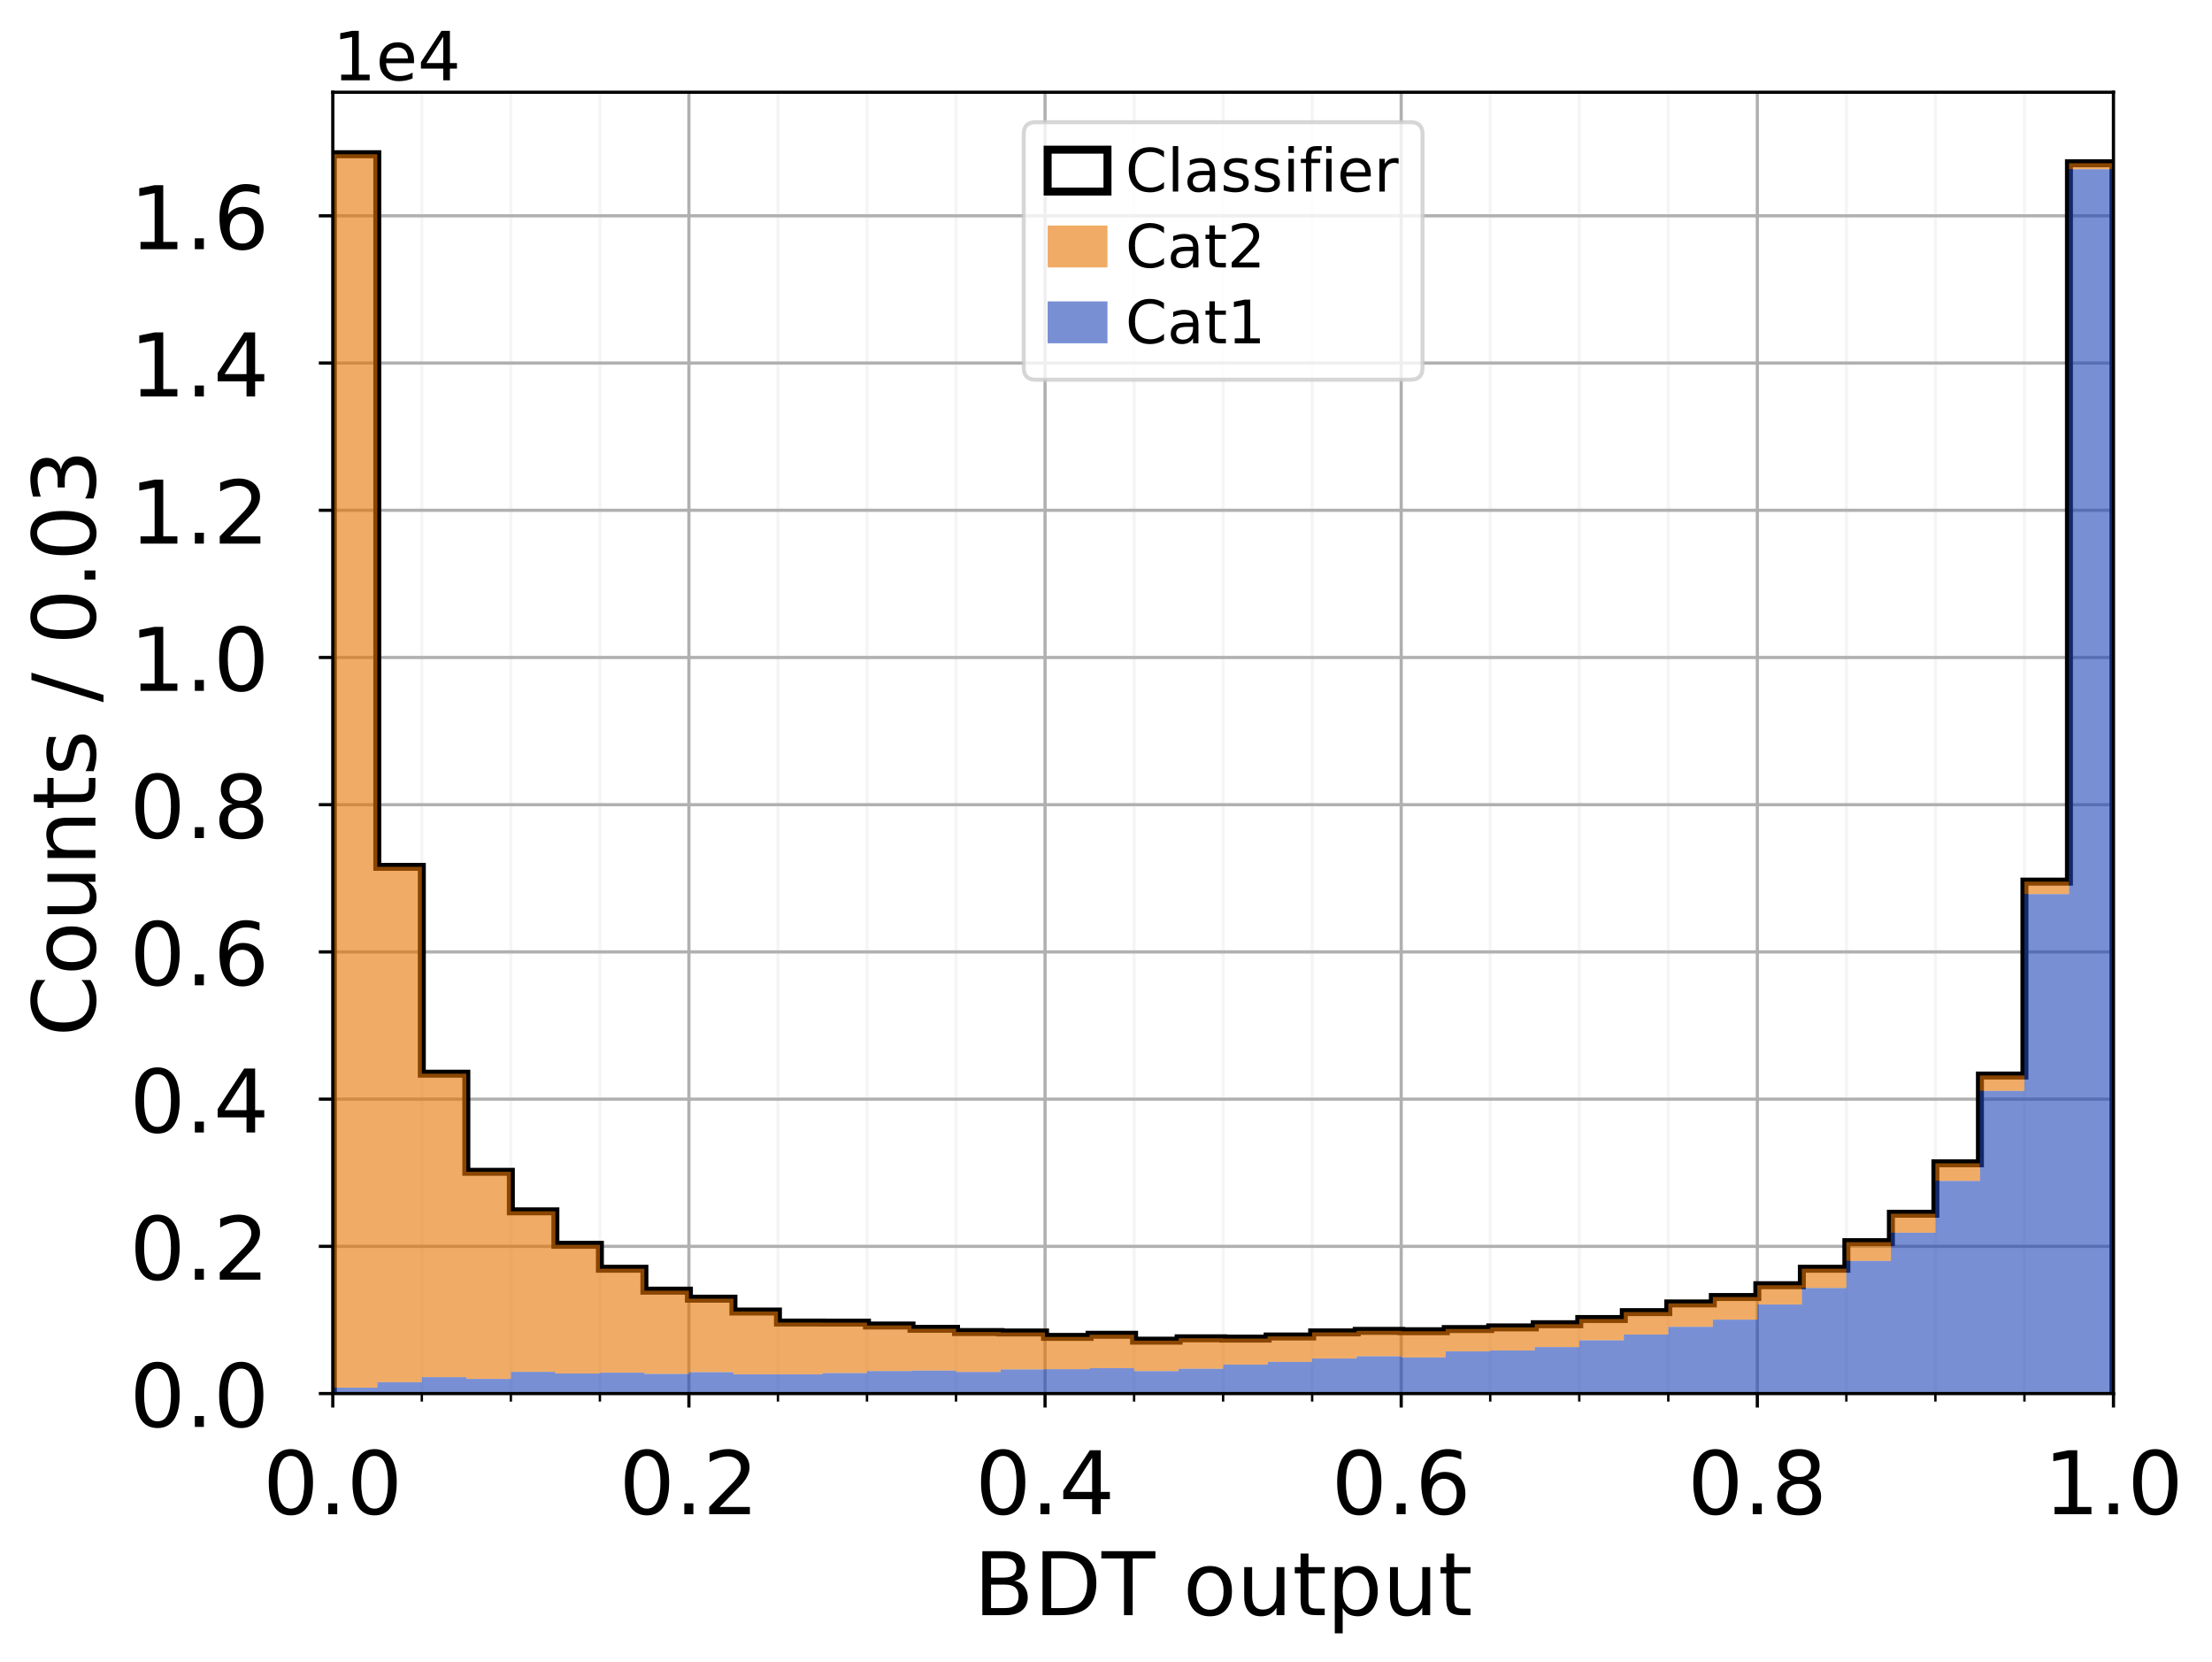 <?xml version="1.0" encoding="UTF-8" standalone="no"?>
<svg
   xmlns:dc="http://purl.org/dc/elements/1.1/"
   xmlns:cc="http://creativecommons.org/ns#"
   xmlns:rdf="http://www.w3.org/1999/02/22-rdf-syntax-ns#"
   xmlns:svg="http://www.w3.org/2000/svg"
   xmlns="http://www.w3.org/2000/svg"
   xmlns:xlink="http://www.w3.org/1999/xlink"
   xmlns:sodipodi="http://sodipodi.sourceforge.net/DTD/sodipodi-0.dtd"
   xmlns:inkscape="http://www.inkscape.org/namespaces/inkscape"
   inkscape:version="1.0 (4035a4f, 2020-05-01)"
   sodipodi:docname="Classifier_stack_lin.svg"
   id="svg671"
   version="1.2"
   viewBox="0 0 554.525 416.599"
   height="416.599pt"
   width="554.525pt">
  <rect x="0" y="0" width="554.525" height="416.599" fill="#333333" stroke="none"/>
  <sodipodi:namedview
     inkscape:current-layer="svg671"
     inkscape:window-maximized="1"
     inkscape:window-y="23"
     inkscape:window-x="0"
     inkscape:cy="277.73254"
     inkscape:cx="369.68327"
     inkscape:zoom="1.1647897"
     showgrid="false"
     id="namedview673"
     inkscape:window-height="855"
     inkscape:window-width="1440"
     inkscape:pageshadow="2"
     inkscape:pageopacity="0"
     guidetolerance="10"
     gridtolerance="10"
     objecttolerance="10"
     borderopacity="1"
     bordercolor="#666666"
     pagecolor="#ffffff" />
  <defs
     id="defs234">
    <g
       id="g130">
      <symbol
         id="glyph0-0"
         overflow="visible">
        <path
           id="path10"
           d="M 6.996 -14.609 C 5.875 -14.609 5.039 -14.059 4.465 -12.957 C 3.895 -11.859 3.629 -10.207 3.629 -8.008 C 3.629 -5.809 3.895 -4.156 4.465 -3.059 C 5.039 -1.957 5.875 -1.406 6.996 -1.406 C 8.117 -1.406 8.953 -1.957 9.527 -3.059 C 10.074 -4.156 10.363 -5.809 10.363 -8.008 C 10.363 -10.207 10.074 -11.859 9.527 -12.957 C 8.953 -14.059 8.117 -14.609 6.996 -14.609 M 6.996 -16.324 C 8.777 -16.324 10.141 -15.598 11.109 -14.191 C 12.055 -12.762 12.539 -10.691 12.539 -8.008 C 12.539 -5.301 12.055 -3.234 11.109 -1.824 C 10.141 -0.418 8.777 0.285 6.996 0.285 C 5.191 0.285 3.805 -0.418 2.859 -1.824 C 1.914 -3.234 1.453 -5.301 1.453 -8.008 C 1.453 -10.691 1.914 -12.762 2.859 -14.191 C 3.805 -15.598 5.191 -16.324 6.996 -16.324 "
           style="stroke:none;" />
      </symbol>
      <symbol
         id="glyph0-1"
         overflow="visible">
        <path
           id="path13"
           d="M 2.355 -2.727 L 4.621 -2.727 L 4.621 0 L 2.355 0 L 2.355 -2.727 "
           style="stroke:none;" />
      </symbol>
      <symbol
         id="glyph0-2"
         overflow="visible">
        <path
           id="path16"
           d="M 4.223 -1.824 L 11.793 -1.824 L 11.793 0 L 1.605 0 L 1.605 -1.824 C 2.422 -2.66 3.543 -3.805 4.973 -5.258 C 6.379 -6.688 7.281 -7.613 7.656 -8.031 C 8.359 -8.801 8.844 -9.461 9.109 -10.012 C 9.371 -10.539 9.527 -11.09 9.527 -11.617 C 9.527 -12.453 9.219 -13.156 8.625 -13.684 C 8.031 -14.211 7.262 -14.496 6.293 -14.496 C 5.609 -14.496 4.883 -14.367 4.137 -14.145 C 3.387 -13.902 2.574 -13.551 1.715 -13.066 L 1.715 -15.27 C 2.598 -15.621 3.41 -15.883 4.156 -16.059 C 4.906 -16.234 5.609 -16.324 6.246 -16.324 C 7.898 -16.324 9.219 -15.906 10.207 -15.07 C 11.199 -14.234 11.703 -13.133 11.703 -11.746 C 11.703 -11.09 11.57 -10.449 11.328 -9.879 C 11.09 -9.285 10.648 -8.578 9.988 -7.789 C 9.812 -7.566 9.238 -6.973 8.273 -5.984 C 7.305 -4.992 5.961 -3.609 4.223 -1.824 "
           style="stroke:none;" />
      </symbol>
      <symbol
         id="glyph0-3"
         overflow="visible">
        <path
           id="path19"
           d="M 8.316 -14.145 L 2.84 -5.59 L 8.316 -5.59 L 8.316 -14.145 M 7.742 -16.039 L 10.473 -16.039 L 10.473 -5.59 L 12.762 -5.59 L 12.762 -3.785 L 10.473 -3.785 L 10.473 0 L 8.316 0 L 8.316 -3.785 L 1.078 -3.785 L 1.078 -5.875 L 7.742 -16.039 "
           style="stroke:none;" />
      </symbol>
      <symbol
         id="glyph0-4"
         overflow="visible">
        <path
           id="path22"
           d="M 7.262 -8.887 C 6.293 -8.887 5.523 -8.535 4.949 -7.875 C 4.379 -7.215 4.094 -6.293 4.094 -5.148 C 4.094 -3.98 4.379 -3.059 4.949 -2.398 C 5.523 -1.738 6.293 -1.406 7.262 -1.406 C 8.227 -1.406 8.996 -1.738 9.57 -2.398 C 10.141 -3.059 10.43 -3.98 10.43 -5.148 C 10.43 -6.293 10.141 -7.215 9.57 -7.875 C 8.996 -8.535 8.227 -8.887 7.262 -8.887 M 11.57 -15.688 L 11.57 -13.707 C 11.023 -13.969 10.473 -14.168 9.922 -14.301 C 9.352 -14.434 8.801 -14.496 8.273 -14.496 C 6.82 -14.496 5.719 -14.016 4.973 -13.047 C 4.223 -12.078 3.785 -10.605 3.695 -8.668 C 4.113 -9.285 4.641 -9.77 5.281 -10.098 C 5.918 -10.43 6.621 -10.605 7.391 -10.605 C 8.996 -10.605 10.273 -10.098 11.199 -9.129 C 12.121 -8.16 12.605 -6.82 12.605 -5.148 C 12.605 -3.496 12.102 -2.18 11.133 -1.188 C 10.164 -0.199 8.867 0.285 7.262 0.285 C 5.41 0.285 3.98 -0.418 3.016 -1.824 C 2.023 -3.234 1.539 -5.301 1.539 -8.008 C 1.539 -10.539 2.133 -12.562 3.344 -14.059 C 4.531 -15.555 6.16 -16.324 8.184 -16.324 C 8.711 -16.324 9.262 -16.258 9.836 -16.172 C 10.383 -16.059 10.957 -15.906 11.57 -15.688 "
           style="stroke:none;" />
      </symbol>
      <symbol
         id="glyph0-5"
         overflow="visible">
        <path
           id="path25"
           d="M 6.996 -7.613 C 5.961 -7.613 5.148 -7.324 4.555 -6.777 C 3.961 -6.227 3.676 -5.477 3.676 -4.512 C 3.676 -3.543 3.961 -2.773 4.555 -2.223 C 5.148 -1.672 5.961 -1.406 6.996 -1.406 C 8.008 -1.406 8.82 -1.672 9.414 -2.242 C 10.012 -2.793 10.316 -3.543 10.316 -4.512 C 10.316 -5.477 10.012 -6.227 9.438 -6.777 C 8.844 -7.324 8.031 -7.613 6.996 -7.613 M 4.816 -8.535 C 3.895 -8.758 3.168 -9.195 2.641 -9.836 C 2.113 -10.473 1.871 -11.242 1.871 -12.164 C 1.871 -13.441 2.309 -14.453 3.234 -15.203 C 4.137 -15.949 5.391 -16.324 6.996 -16.324 C 8.578 -16.324 9.836 -15.949 10.758 -15.203 C 11.66 -14.453 12.121 -13.441 12.121 -12.164 C 12.121 -11.242 11.859 -10.473 11.328 -9.836 C 10.801 -9.195 10.098 -8.758 9.176 -8.535 C 10.207 -8.293 11.023 -7.809 11.617 -7.105 C 12.188 -6.402 12.496 -5.523 12.496 -4.512 C 12.496 -2.949 12.012 -1.762 11.066 -0.945 C 10.098 -0.109 8.758 0.285 6.996 0.285 C 5.215 0.285 3.852 -0.109 2.902 -0.945 C 1.957 -1.762 1.496 -2.949 1.496 -4.512 C 1.496 -5.523 1.781 -6.402 2.375 -7.105 C 2.949 -7.809 3.762 -8.293 4.816 -8.535 M 4.027 -11.969 C 4.027 -11.133 4.27 -10.473 4.797 -10.012 C 5.324 -9.547 6.051 -9.328 6.996 -9.328 C 7.922 -9.328 8.645 -9.547 9.176 -10.012 C 9.703 -10.473 9.965 -11.133 9.965 -11.969 C 9.965 -12.805 9.703 -13.441 9.176 -13.902 C 8.645 -14.367 7.922 -14.609 6.996 -14.609 C 6.051 -14.609 5.324 -14.367 4.797 -13.902 C 4.27 -13.441 4.027 -12.805 4.027 -11.969 "
           style="stroke:none;" />
      </symbol>
      <symbol
         id="glyph0-6"
         overflow="visible">
        <path
           id="path28"
           d="M 2.727 -1.824 L 6.27 -1.824 L 6.27 -14.059 L 2.422 -13.289 L 2.422 -15.27 L 6.246 -16.039 L 8.426 -16.039 L 8.426 -1.824 L 11.969 -1.824 L 11.969 0 L 2.727 0 L 2.727 -1.824 "
           style="stroke:none;" />
      </symbol>
      <symbol
         id="glyph0-7"
         overflow="visible">
        <path
           id="path31"
           d="M 4.336 -7.656 L 4.336 -1.781 L 7.809 -1.781 C 8.977 -1.781 9.836 -2.023 10.406 -2.508 C 10.957 -2.992 11.242 -3.719 11.242 -4.73 C 11.242 -5.719 10.957 -6.445 10.406 -6.93 C 9.836 -7.414 8.977 -7.656 7.809 -7.656 L 4.336 -7.656 M 4.336 -14.258 L 4.336 -9.414 L 7.547 -9.414 C 8.602 -9.414 9.371 -9.613 9.898 -10.012 C 10.43 -10.406 10.691 -11 10.691 -11.836 C 10.691 -12.629 10.43 -13.242 9.898 -13.641 C 9.371 -14.035 8.602 -14.258 7.547 -14.258 L 4.336 -14.258 M 2.156 -16.039 L 7.699 -16.039 C 9.352 -16.039 10.625 -15.688 11.527 -15.004 C 12.406 -14.301 12.871 -13.332 12.871 -12.078 C 12.871 -11.09 12.629 -10.297 12.164 -9.723 C 11.703 -9.152 11.043 -8.777 10.164 -8.645 C 11.219 -8.402 12.055 -7.922 12.648 -7.195 C 13.223 -6.469 13.531 -5.566 13.531 -4.488 C 13.531 -3.035 13.023 -1.938 12.055 -1.164 C 11.09 -0.375 9.703 0 7.922 0 L 2.156 0 L 2.156 -16.039 "
           style="stroke:none;" />
      </symbol>
      <symbol
         id="glyph0-8"
         overflow="visible">
        <path
           id="path34"
           d="M 4.336 -14.258 L 4.336 -1.781 L 6.953 -1.781 C 9.152 -1.781 10.781 -2.266 11.812 -3.277 C 12.824 -4.289 13.355 -5.875 13.355 -8.031 C 13.355 -10.188 12.824 -11.746 11.812 -12.762 C 10.781 -13.75 9.152 -14.258 6.953 -14.258 L 4.336 -14.258 M 2.156 -16.039 L 6.621 -16.039 C 9.723 -16.039 12.012 -15.379 13.465 -14.102 C 14.914 -12.805 15.641 -10.781 15.641 -8.031 C 15.641 -5.258 14.895 -3.234 13.441 -1.938 C 11.988 -0.637 9.703 0 6.621 0 L 2.156 0 L 2.156 -16.039 "
           style="stroke:none;" />
      </symbol>
      <symbol
         id="glyph0-9"
         overflow="visible">
        <path
           id="path37"
           d="M -0.043 -16.039 L 13.508 -16.039 L 13.508 -14.211 L 7.809 -14.211 L 7.809 0 L 5.633 0 L 5.633 -14.211 L -0.043 -14.211 L -0.043 -16.039 "
           style="stroke:none;" />
      </symbol>
      <symbol
         id="glyph0-10"
         overflow="visible">
        <path
           id="path40"
           d=""
           style="stroke:none;" />
      </symbol>
      <symbol
         id="glyph0-11"
         overflow="visible">
        <path
           id="path43"
           d="M 6.73 -10.648 C 5.676 -10.648 4.84 -10.23 4.223 -9.395 C 3.609 -8.559 3.301 -7.438 3.301 -6.008 C 3.301 -4.555 3.586 -3.434 4.203 -2.598 C 4.816 -1.762 5.652 -1.363 6.73 -1.363 C 7.789 -1.363 8.625 -1.762 9.238 -2.598 C 9.855 -3.434 10.164 -4.555 10.164 -6.008 C 10.164 -7.414 9.855 -8.559 9.238 -9.395 C 8.625 -10.23 7.789 -10.648 6.73 -10.648 M 6.73 -12.32 C 8.449 -12.32 9.789 -11.746 10.781 -10.648 C 11.746 -9.527 12.254 -7.984 12.254 -6.008 C 12.254 -4.027 11.746 -2.484 10.781 -1.387 C 9.789 -0.266 8.449 0.285 6.73 0.285 C 4.992 0.285 3.629 -0.266 2.66 -1.387 C 1.695 -2.484 1.211 -4.027 1.211 -6.008 C 1.211 -7.984 1.695 -9.527 2.66 -10.648 C 3.629 -11.746 4.992 -12.32 6.73 -12.32 "
           style="stroke:none;" />
      </symbol>
      <symbol
         id="glyph0-12"
         overflow="visible">
        <path
           id="path46"
           d="M 1.871 -4.754 L 1.871 -12.035 L 3.852 -12.035 L 3.852 -4.816 C 3.852 -3.676 4.07 -2.84 4.512 -2.266 C 4.949 -1.695 5.609 -1.406 6.512 -1.406 C 7.566 -1.406 8.426 -1.738 9.043 -2.422 C 9.656 -3.102 9.965 -4.027 9.965 -5.215 L 9.965 -12.035 L 11.945 -12.035 L 11.945 0 L 9.965 0 L 9.965 -1.848 C 9.48 -1.102 8.91 -0.57 8.293 -0.219 C 7.656 0.109 6.93 0.285 6.094 0.285 C 4.707 0.285 3.652 -0.133 2.949 -0.988 C 2.223 -1.824 1.871 -3.078 1.871 -4.754 M 6.844 -12.32 L 6.844 -12.32 "
           style="stroke:none;" />
      </symbol>
      <symbol
         id="glyph0-13"
         overflow="visible">
        <path
           id="path49"
           d="M 4.027 -15.445 L 4.027 -12.035 L 8.098 -12.035 L 8.098 -10.492 L 4.027 -10.492 L 4.027 -3.961 C 4.027 -2.969 4.156 -2.332 4.422 -2.066 C 4.688 -1.781 5.234 -1.648 6.07 -1.648 L 8.098 -1.648 L 8.098 0 L 6.07 0 C 4.531 0 3.477 -0.285 2.902 -0.859 C 2.332 -1.43 2.047 -2.465 2.047 -3.961 L 2.047 -10.492 L 0.594 -10.492 L 0.594 -12.035 L 2.047 -12.035 L 2.047 -15.445 L 4.027 -15.445 "
           style="stroke:none;" />
      </symbol>
      <symbol
         id="glyph0-14"
         overflow="visible">
        <path
           id="path52"
           d="M 3.98 -1.805 L 3.98 4.555 L 2.004 4.555 L 2.004 -12.035 L 3.98 -12.035 L 3.98 -10.207 C 4.379 -10.91 4.906 -11.441 5.543 -11.793 C 6.184 -12.145 6.953 -12.32 7.832 -12.32 C 9.285 -12.32 10.473 -11.727 11.395 -10.582 C 12.297 -9.414 12.762 -7.898 12.762 -6.008 C 12.762 -4.113 12.297 -2.574 11.395 -1.43 C 10.473 -0.285 9.285 0.285 7.832 0.285 C 6.953 0.285 6.184 0.109 5.543 -0.219 C 4.906 -0.551 4.379 -1.078 3.98 -1.805 M 10.715 -6.008 C 10.715 -7.457 10.406 -8.578 9.812 -9.414 C 9.195 -10.254 8.383 -10.672 7.348 -10.672 C 6.293 -10.672 5.477 -10.254 4.883 -9.414 C 4.27 -8.578 3.98 -7.457 3.98 -6.008 C 3.98 -4.555 4.27 -3.41 4.883 -2.574 C 5.477 -1.738 6.293 -1.344 7.348 -1.344 C 8.383 -1.344 9.195 -1.738 9.812 -2.574 C 10.406 -3.41 10.715 -4.555 10.715 -6.008 "
           style="stroke:none;" />
      </symbol>
      <symbol
         id="glyph1-0"
         overflow="visible">
        <path
           id="path55"
           d="M -14.805 -14.168 L -12.52 -14.168 C -13.18 -13.422 -13.684 -12.648 -14.035 -11.812 C -14.367 -10.977 -14.543 -10.121 -14.543 -9.195 C -14.543 -7.348 -13.969 -5.941 -12.848 -4.973 C -11.727 -4.004 -10.121 -3.52 -8.008 -3.52 C -5.895 -3.52 -4.27 -4.004 -3.145 -4.973 C -2.023 -5.941 -1.473 -7.348 -1.473 -9.195 C -1.473 -10.121 -1.629 -10.977 -1.98 -11.812 C -2.309 -12.648 -2.816 -13.422 -3.496 -14.168 L -1.23 -14.168 C -0.703 -13.398 -0.328 -12.586 -0.09 -11.746 C 0.152 -10.91 0.285 -10.012 0.285 -9.062 C 0.285 -6.645 -0.441 -4.73 -1.914 -3.32 C -3.387 -1.914 -5.41 -1.23 -8.008 -1.23 C -10.582 -1.23 -12.605 -1.914 -14.102 -3.32 C -15.574 -4.73 -16.324 -6.645 -16.324 -9.062 C -16.324 -10.031 -16.191 -10.934 -15.949 -11.77 C -15.688 -12.605 -15.312 -13.422 -14.805 -14.168 "
           style="stroke:none;" />
      </symbol>
      <symbol
         id="glyph1-1"
         overflow="visible">
        <path
           id="path58"
           d="M -10.648 -6.73 C -10.648 -5.676 -10.23 -4.84 -9.395 -4.223 C -8.559 -3.609 -7.438 -3.301 -6.008 -3.301 C -4.555 -3.301 -3.434 -3.586 -2.598 -4.203 C -1.762 -4.816 -1.363 -5.652 -1.363 -6.73 C -1.363 -7.789 -1.762 -8.625 -2.598 -9.238 C -3.434 -9.855 -4.555 -10.164 -6.008 -10.164 C -7.414 -10.164 -8.559 -9.855 -9.395 -9.238 C -10.23 -8.625 -10.648 -7.789 -10.648 -6.73 M -12.32 -6.73 C -12.32 -8.449 -11.746 -9.789 -10.648 -10.781 C -9.527 -11.746 -7.984 -12.254 -6.008 -12.254 C -4.027 -12.254 -2.484 -11.746 -1.387 -10.781 C -0.266 -9.789 0.285 -8.449 0.285 -6.73 C 0.285 -4.992 -0.266 -3.629 -1.387 -2.66 C -2.484 -1.695 -4.027 -1.211 -6.008 -1.211 C -7.984 -1.211 -9.527 -1.695 -10.648 -2.66 C -11.746 -3.629 -12.32 -4.992 -12.32 -6.73 "
           style="stroke:none;" />
      </symbol>
      <symbol
         id="glyph1-2"
         overflow="visible">
        <path
           id="path61"
           d="M -4.754 -1.871 L -12.035 -1.871 L -12.035 -3.852 L -4.816 -3.852 C -3.676 -3.852 -2.84 -4.07 -2.266 -4.512 C -1.695 -4.949 -1.406 -5.609 -1.406 -6.512 C -1.406 -7.566 -1.738 -8.426 -2.422 -9.043 C -3.102 -9.656 -4.027 -9.965 -5.215 -9.965 L -12.035 -9.965 L -12.035 -11.945 L 0 -11.945 L 0 -9.965 L -1.848 -9.965 C -1.102 -9.48 -0.57 -8.91 -0.219 -8.293 C 0.109 -7.656 0.285 -6.93 0.285 -6.094 C 0.285 -4.707 -0.133 -3.652 -0.988 -2.949 C -1.824 -2.223 -3.078 -1.871 -4.754 -1.871 M -12.32 -6.844 L -12.32 -6.844 "
           style="stroke:none;" />
      </symbol>
      <symbol
         id="glyph1-3"
         overflow="visible">
        <path
           id="path64"
           d="M -7.262 -12.078 L 0 -12.078 L 0 -10.098 L -7.195 -10.098 C -8.34 -10.098 -9.176 -9.855 -9.746 -9.414 C -10.316 -8.977 -10.605 -8.316 -10.605 -7.438 C -10.605 -6.359 -10.254 -5.523 -9.57 -4.906 C -8.887 -4.289 -7.965 -3.98 -6.797 -3.98 L 0 -3.98 L 0 -2.004 L -12.035 -2.004 L -12.035 -3.98 L -10.164 -3.98 C -10.867 -4.445 -11.418 -4.992 -11.77 -5.652 C -12.121 -6.293 -12.32 -7.039 -12.32 -7.875 C -12.32 -9.238 -11.879 -10.297 -11.023 -11 C -10.164 -11.703 -8.91 -12.078 -7.262 -12.078 "
           style="stroke:none;" />
      </symbol>
      <symbol
         id="glyph1-4"
         overflow="visible">
        <path
           id="path67"
           d="M -15.445 -4.027 L -12.035 -4.027 L -12.035 -8.098 L -10.492 -8.098 L -10.492 -4.027 L -3.961 -4.027 C -2.969 -4.027 -2.332 -4.156 -2.066 -4.422 C -1.781 -4.688 -1.648 -5.234 -1.648 -6.07 L -1.648 -8.098 L 0 -8.098 L 0 -6.07 C 0 -4.531 -0.285 -3.477 -0.859 -2.902 C -1.43 -2.332 -2.465 -2.047 -3.961 -2.047 L -10.492 -2.047 L -10.492 -0.594 L -12.035 -0.594 L -12.035 -2.047 L -15.445 -2.047 L -15.445 -4.027 "
           style="stroke:none;" />
      </symbol>
      <symbol
         id="glyph1-5"
         overflow="visible">
        <path
           id="path70"
           d="M -11.684 -9.746 L -9.812 -9.746 C -10.074 -9.176 -10.297 -8.602 -10.449 -8.008 C -10.582 -7.391 -10.672 -6.777 -10.672 -6.137 C -10.672 -5.148 -10.516 -4.398 -10.207 -3.914 C -9.898 -3.434 -9.461 -3.191 -8.867 -3.191 C -8.402 -3.191 -8.051 -3.367 -7.789 -3.719 C -7.523 -4.07 -7.262 -4.773 -7.039 -5.828 L -6.887 -6.512 C -6.578 -7.922 -6.137 -8.91 -5.609 -9.504 C -5.059 -10.074 -4.289 -10.383 -3.32 -10.383 C -2.199 -10.383 -1.32 -9.945 -0.684 -9.062 C -0.023 -8.184 0.285 -6.953 0.285 -5.41 C 0.285 -4.754 0.219 -4.094 0.109 -3.387 C 0 -2.684 -0.176 -1.957 -0.441 -1.188 L -2.484 -1.188 C -2.09 -1.914 -1.805 -2.641 -1.629 -3.344 C -1.43 -4.047 -1.344 -4.754 -1.344 -5.457 C -1.344 -6.379 -1.496 -7.105 -1.805 -7.613 C -2.113 -8.098 -2.574 -8.359 -3.168 -8.359 C -3.695 -8.359 -4.113 -8.16 -4.398 -7.809 C -4.688 -7.457 -4.973 -6.664 -5.234 -5.434 L -5.391 -4.754 C -5.652 -3.52 -6.051 -2.617 -6.578 -2.09 C -7.105 -1.539 -7.832 -1.277 -8.777 -1.277 C -9.898 -1.277 -10.781 -1.672 -11.395 -2.465 C -12.012 -3.258 -12.32 -4.398 -12.32 -5.895 C -12.32 -6.621 -12.254 -7.305 -12.145 -7.965 C -12.035 -8.602 -11.879 -9.195 -11.684 -9.746 "
           style="stroke:none;" />
      </symbol>
      <symbol
         id="glyph1-6"
         overflow="visible">
        <path
           id="path73"
           d=""
           style="stroke:none;" />
      </symbol>
      <symbol
         id="glyph1-7"
         overflow="visible">
        <path
           id="path76"
           d="M -16.039 -5.59 L -16.039 -7.414 L 2.023 -1.824 L 2.023 0 L -16.039 -5.59 "
           style="stroke:none;" />
      </symbol>
      <symbol
         id="glyph1-8"
         overflow="visible">
        <path
           id="path79"
           d="M -14.609 -6.996 C -14.609 -5.875 -14.059 -5.039 -12.957 -4.465 C -11.859 -3.895 -10.207 -3.629 -8.008 -3.629 C -5.809 -3.629 -4.156 -3.895 -3.059 -4.465 C -1.957 -5.039 -1.406 -5.875 -1.406 -6.996 C -1.406 -8.117 -1.957 -8.953 -3.059 -9.527 C -4.156 -10.074 -5.809 -10.363 -8.008 -10.363 C -10.207 -10.363 -11.859 -10.074 -12.957 -9.527 C -14.059 -8.953 -14.609 -8.117 -14.609 -6.996 M -16.324 -6.996 C -16.324 -8.777 -15.598 -10.141 -14.191 -11.109 C -12.762 -12.055 -10.691 -12.539 -8.008 -12.539 C -5.301 -12.539 -3.234 -12.055 -1.824 -11.109 C -0.418 -10.141 0.285 -8.777 0.285 -6.996 C 0.285 -5.191 -0.418 -3.805 -1.824 -2.859 C -3.234 -1.914 -5.301 -1.453 -8.008 -1.453 C -10.691 -1.453 -12.762 -1.914 -14.191 -2.859 C -15.598 -3.805 -16.324 -5.191 -16.324 -6.996 "
           style="stroke:none;" />
      </symbol>
      <symbol
         id="glyph1-9"
         overflow="visible">
        <path
           id="path82"
           d="M -2.727 -2.355 L -2.727 -4.621 L 0 -4.621 L 0 -2.355 L -2.727 -2.355 "
           style="stroke:none;" />
      </symbol>
      <symbol
         id="glyph1-10"
         overflow="visible">
        <path
           id="path85"
           d="M -8.645 -8.934 C -8.426 -9.965 -7.965 -10.781 -7.262 -11.352 C -6.555 -11.926 -5.676 -12.23 -4.664 -12.23 C -3.078 -12.23 -1.848 -11.684 -0.988 -10.605 C -0.133 -9.504 0.285 -7.965 0.285 -5.961 C 0.285 -5.281 0.219 -4.574 0.09 -3.871 C -0.023 -3.168 -0.219 -2.422 -0.484 -1.672 L -2.574 -1.672 C -2.223 -2.266 -1.957 -2.926 -1.781 -3.652 C -1.605 -4.355 -1.52 -5.105 -1.52 -5.895 C -1.52 -7.262 -1.781 -8.293 -2.309 -8.996 C -2.84 -9.703 -3.629 -10.074 -4.664 -10.074 C -5.59 -10.074 -6.336 -9.746 -6.863 -9.086 C -7.391 -8.426 -7.68 -7.504 -7.68 -6.312 L -7.68 -4.445 L -9.461 -4.445 L -9.461 -6.402 C -9.461 -7.457 -9.656 -8.273 -10.098 -8.844 C -10.516 -9.414 -11.133 -9.703 -11.945 -9.703 C -12.762 -9.703 -13.398 -9.395 -13.84 -8.82 C -14.277 -8.227 -14.496 -7.391 -14.496 -6.312 C -14.496 -5.719 -14.434 -5.082 -14.301 -4.398 C -14.168 -3.719 -13.969 -2.969 -13.707 -2.156 L -15.641 -2.156 C -15.863 -2.969 -16.039 -3.738 -16.148 -4.465 C -16.258 -5.172 -16.324 -5.852 -16.324 -6.512 C -16.324 -8.141 -15.949 -9.438 -15.203 -10.406 C -14.453 -11.375 -13.441 -11.859 -12.164 -11.859 C -11.285 -11.859 -10.539 -11.594 -9.922 -11.09 C -9.305 -10.582 -8.867 -9.855 -8.645 -8.934 "
           style="stroke:none;" />
      </symbol>
      <symbol
         id="glyph2-0"
         overflow="visible">
        <path
           id="path88"
           d="M 2.109 -1.41 L 4.844 -1.41 L 4.844 -10.863 L 1.871 -10.27 L 1.871 -11.797 L 4.828 -12.395 L 6.512 -12.395 L 6.512 -1.41 L 9.246 -1.41 L 9.246 0 L 2.109 0 L 2.109 -1.41 "
           style="stroke:none;" />
      </symbol>
      <symbol
         id="glyph2-1"
         overflow="visible">
        <path
           id="path91"
           d="M 9.555 -5.031 L 9.555 -4.285 L 2.531 -4.285 C 2.602 -3.23 2.906 -2.414 3.484 -1.871 C 4.047 -1.324 4.828 -1.055 5.848 -1.055 C 6.426 -1.055 7.004 -1.121 7.547 -1.258 C 8.094 -1.395 8.652 -1.613 9.195 -1.922 L 9.195 -0.477 C 8.652 -0.238 8.094 -0.051 7.516 0.051 C 6.938 0.152 6.34 0.223 5.762 0.223 C 4.266 0.223 3.094 -0.203 2.227 -1.055 C 1.359 -1.902 0.934 -3.078 0.934 -4.555 C 0.934 -6.07 1.344 -7.277 2.16 -8.176 C 2.977 -9.062 4.098 -9.52 5.492 -9.52 C 6.75 -9.52 7.734 -9.113 8.465 -8.312 C 9.18 -7.496 9.555 -6.41 9.555 -5.031 M 8.023 -5.473 C 8.008 -6.309 7.77 -6.969 7.328 -7.48 C 6.867 -7.973 6.258 -8.227 5.508 -8.227 C 4.656 -8.227 3.977 -7.973 3.469 -7.496 C 2.957 -7.02 2.652 -6.34 2.586 -5.473 L 8.023 -5.473 "
           style="stroke:none;" />
      </symbol>
      <symbol
         id="glyph2-2"
         overflow="visible">
        <path
           id="path94"
           d="M 6.426 -10.93 L 2.191 -4.316 L 6.426 -4.316 L 6.426 -10.93 M 5.984 -12.395 L 8.094 -12.395 L 8.094 -4.316 L 9.859 -4.316 L 9.859 -2.926 L 8.094 -2.926 L 8.094 0 L 6.426 0 L 6.426 -2.926 L 0.832 -2.926 L 0.832 -4.539 L 5.984 -12.395 "
           style="stroke:none;" />
      </symbol>
      <symbol
         id="glyph3-0"
         overflow="visible">
        <path
           id="path97"
           d="M 9.66 -10.094 L 9.66 -8.535 C 9.148 -8.984 8.625 -9.328 8.055 -9.57 C 7.484 -9.797 6.898 -9.914 6.27 -9.914 C 5.012 -9.914 4.051 -9.523 3.391 -8.762 C 2.73 -7.996 2.398 -6.898 2.398 -5.461 C 2.398 -4.02 2.73 -2.91 3.391 -2.145 C 4.051 -1.379 5.012 -1.004 6.27 -1.004 C 6.898 -1.004 7.484 -1.109 8.055 -1.352 C 8.625 -1.574 9.148 -1.922 9.66 -2.387 L 9.66 -0.84 C 9.137 -0.48 8.578 -0.227 8.012 -0.059 C 7.441 0.105 6.824 0.195 6.18 0.195 C 4.531 0.195 3.227 -0.301 2.266 -1.305 C 1.305 -2.309 0.84 -3.691 0.84 -5.461 C 0.84 -7.215 1.305 -8.594 2.266 -9.613 C 3.227 -10.621 4.531 -11.129 6.18 -11.129 C 6.84 -11.129 7.453 -11.039 8.023 -10.875 C 8.594 -10.695 9.148 -10.441 9.66 -10.094 "
           style="stroke:none;" />
      </symbol>
      <symbol
         id="glyph3-1"
         overflow="visible">
        <path
           id="path100"
           d="M 1.41 -11.398 L 2.762 -11.398 L 2.762 0 L 1.41 0 L 1.41 -11.398 "
           style="stroke:none;" />
      </symbol>
      <symbol
         id="glyph3-2"
         overflow="visible">
        <path
           id="path103"
           d="M 5.145 -4.125 C 4.051 -4.125 3.301 -3.988 2.879 -3.75 C 2.461 -3.496 2.25 -3.074 2.25 -2.477 C 2.25 -1.996 2.398 -1.605 2.715 -1.336 C 3.031 -1.051 3.465 -0.914 4.004 -0.914 C 4.754 -0.914 5.355 -1.172 5.805 -1.711 C 6.254 -2.234 6.48 -2.941 6.48 -3.824 L 6.48 -4.125 L 5.145 -4.125 M 7.828 -4.68 L 7.828 0 L 6.48 0 L 6.48 -1.246 C 6.164 -0.734 5.773 -0.375 5.324 -0.148 C 4.875 0.074 4.305 0.195 3.645 0.195 C 2.805 0.195 2.129 -0.031 1.637 -0.496 C 1.141 -0.961 0.898 -1.59 0.898 -2.387 C 0.898 -3.301 1.199 -3.988 1.828 -4.469 C 2.445 -4.934 3.359 -5.176 4.59 -5.176 L 6.48 -5.176 L 6.48 -5.309 C 6.48 -5.926 6.27 -6.406 5.863 -6.75 C 5.461 -7.078 4.891 -7.262 4.156 -7.262 C 3.676 -7.262 3.227 -7.199 2.773 -7.078 C 2.324 -6.961 1.906 -6.797 1.5 -6.586 L 1.5 -7.828 C 1.98 -8.012 2.461 -8.16 2.926 -8.25 C 3.391 -8.34 3.84 -8.398 4.289 -8.398 C 5.477 -8.398 6.359 -8.086 6.945 -7.469 C 7.531 -6.855 7.828 -5.926 7.828 -4.68 "
           style="stroke:none;" />
      </symbol>
      <symbol
         id="glyph3-3"
         overflow="visible">
        <path
           id="path106"
           d="M 6.645 -7.965 L 6.645 -6.691 C 6.254 -6.871 5.863 -7.02 5.461 -7.125 C 5.039 -7.215 4.621 -7.273 4.184 -7.273 C 3.512 -7.273 3 -7.172 2.672 -6.961 C 2.34 -6.75 2.176 -6.449 2.176 -6.047 C 2.176 -5.73 2.297 -5.488 2.535 -5.309 C 2.773 -5.129 3.254 -4.949 3.977 -4.801 L 4.441 -4.695 C 5.398 -4.484 6.074 -4.184 6.48 -3.824 C 6.871 -3.449 7.078 -2.926 7.078 -2.266 C 7.078 -1.5 6.781 -0.898 6.18 -0.465 C 5.578 -0.016 4.738 0.195 3.691 0.195 C 3.238 0.195 2.789 0.148 2.309 0.074 C 1.828 0 1.336 -0.121 0.809 -0.301 L 0.809 -1.695 C 1.305 -1.426 1.801 -1.23 2.281 -1.109 C 2.762 -0.977 3.238 -0.914 3.719 -0.914 C 4.352 -0.914 4.844 -1.02 5.191 -1.23 C 5.52 -1.441 5.699 -1.754 5.699 -2.16 C 5.699 -2.52 5.566 -2.805 5.324 -3 C 5.086 -3.195 4.547 -3.391 3.703 -3.57 L 3.238 -3.676 C 2.398 -3.855 1.785 -4.125 1.426 -4.484 C 1.051 -4.844 0.871 -5.34 0.871 -5.984 C 0.871 -6.75 1.141 -7.352 1.68 -7.77 C 2.219 -8.191 3 -8.398 4.02 -8.398 C 4.516 -8.398 4.98 -8.355 5.43 -8.281 C 5.863 -8.203 6.27 -8.102 6.645 -7.965 "
           style="stroke:none;" />
      </symbol>
      <symbol
         id="glyph3-4"
         overflow="visible">
        <path
           id="path109"
           d="M 1.41 -8.203 L 2.762 -8.203 L 2.762 0 L 1.41 0 L 1.41 -8.203 M 1.41 -11.398 L 2.762 -11.398 L 2.762 -9.691 L 1.41 -9.691 L 1.41 -11.398 "
           style="stroke:none;" />
      </symbol>
      <symbol
         id="glyph3-5"
         overflow="visible">
        <path
           id="path112"
           d="M 5.566 -11.398 L 5.566 -10.273 L 4.273 -10.273 C 3.797 -10.273 3.449 -10.172 3.27 -9.977 C 3.074 -9.781 2.984 -9.434 2.984 -8.926 L 2.984 -8.203 L 5.203 -8.203 L 5.203 -7.156 L 2.984 -7.156 L 2.984 0 L 1.637 0 L 1.637 -7.156 L 0.344 -7.156 L 0.344 -8.203 L 1.637 -8.203 L 1.637 -8.773 C 1.637 -9.676 1.844 -10.352 2.266 -10.77 C 2.684 -11.191 3.359 -11.398 4.289 -11.398 L 5.566 -11.398 "
           style="stroke:none;" />
      </symbol>
      <symbol
         id="glyph3-6"
         overflow="visible">
        <path
           id="path115"
           d="M 8.43 -4.441 L 8.43 -3.781 L 2.234 -3.781 C 2.297 -2.852 2.566 -2.129 3.074 -1.648 C 3.57 -1.172 4.262 -0.93 5.16 -0.93 C 5.672 -0.93 6.18 -0.988 6.66 -1.109 C 7.141 -1.23 7.637 -1.426 8.113 -1.695 L 8.113 -0.422 C 7.637 -0.211 7.141 -0.047 6.629 0.047 C 6.121 0.137 5.594 0.195 5.086 0.195 C 3.766 0.195 2.73 -0.18 1.965 -0.93 C 1.199 -1.68 0.824 -2.715 0.824 -4.02 C 0.824 -5.355 1.184 -6.422 1.906 -7.215 C 2.625 -7.996 3.613 -8.398 4.844 -8.398 C 5.953 -8.398 6.824 -8.039 7.469 -7.336 C 8.102 -6.613 8.43 -5.656 8.43 -4.441 M 7.078 -4.828 C 7.066 -5.566 6.855 -6.148 6.465 -6.602 C 6.059 -7.035 5.52 -7.262 4.859 -7.262 C 4.109 -7.262 3.512 -7.035 3.059 -6.613 C 2.609 -6.195 2.34 -5.594 2.281 -4.828 L 7.078 -4.828 "
           style="stroke:none;" />
      </symbol>
      <symbol
         id="glyph3-7"
         overflow="visible">
        <path
           id="path118"
           d="M 6.164 -6.945 C 6.016 -7.035 5.852 -7.094 5.672 -7.141 C 5.488 -7.172 5.297 -7.199 5.086 -7.199 C 4.32 -7.199 3.734 -6.945 3.328 -6.449 C 2.91 -5.953 2.715 -5.25 2.715 -4.32 L 2.715 0 L 1.363 0 L 1.363 -8.203 L 2.715 -8.203 L 2.715 -6.93 C 2.984 -7.426 3.359 -7.801 3.809 -8.039 C 4.262 -8.281 4.816 -8.398 5.477 -8.398 C 5.566 -8.398 5.672 -8.387 5.789 -8.387 C 5.895 -8.371 6.016 -8.355 6.164 -8.324 L 6.164 -6.945 "
           style="stroke:none;" />
      </symbol>
      <symbol
         id="glyph3-8"
         overflow="visible">
        <path
           id="path121"
           d="M 2.746 -10.531 L 2.746 -8.203 L 5.52 -8.203 L 5.52 -7.156 L 2.746 -7.156 L 2.746 -2.699 C 2.746 -2.023 2.836 -1.59 3.016 -1.41 C 3.195 -1.215 3.57 -1.125 4.141 -1.125 L 5.52 -1.125 L 5.52 0 L 4.141 0 C 3.09 0 2.371 -0.195 1.98 -0.586 C 1.59 -0.977 1.395 -1.68 1.395 -2.699 L 1.395 -7.156 L 0.406 -7.156 L 0.406 -8.203 L 1.395 -8.203 L 1.395 -10.531 L 2.746 -10.531 "
           style="stroke:none;" />
      </symbol>
      <symbol
         id="glyph3-9"
         overflow="visible">
        <path
           id="path124"
           d="M 2.879 -1.246 L 8.039 -1.246 L 8.039 0 L 1.094 0 L 1.094 -1.246 C 1.648 -1.816 2.414 -2.594 3.391 -3.586 C 4.352 -4.559 4.965 -5.191 5.219 -5.477 C 5.699 -6 6.031 -6.449 6.211 -6.824 C 6.391 -7.184 6.496 -7.559 6.496 -7.922 C 6.496 -8.488 6.285 -8.969 5.879 -9.328 C 5.477 -9.691 4.949 -9.887 4.289 -9.887 C 3.824 -9.887 3.328 -9.797 2.82 -9.645 C 2.309 -9.48 1.754 -9.238 1.172 -8.91 L 1.172 -10.41 C 1.77 -10.648 2.324 -10.828 2.836 -10.949 C 3.344 -11.07 3.824 -11.129 4.262 -11.129 C 5.387 -11.129 6.285 -10.844 6.961 -10.273 C 7.637 -9.703 7.98 -8.953 7.98 -8.012 C 7.98 -7.559 7.891 -7.125 7.727 -6.734 C 7.559 -6.328 7.262 -5.852 6.809 -5.309 C 6.691 -5.16 6.301 -4.754 5.641 -4.078 C 4.98 -3.406 4.066 -2.461 2.879 -1.246 "
           style="stroke:none;" />
      </symbol>
      <symbol
         id="glyph3-10"
         overflow="visible">
        <path
           id="path127"
           d="M 1.859 -1.246 L 4.273 -1.246 L 4.273 -9.586 L 1.648 -9.059 L 1.648 -10.41 L 4.262 -10.934 L 5.746 -10.934 L 5.746 -1.246 L 8.16 -1.246 L 8.16 0 L 1.859 0 L 1.859 -1.246 "
           style="stroke:none;" />
      </symbol>
    </g>
    <clipPath
       id="clip1">
      <path
         id="path132"
         d="M 0 0 L 554.523 0 L 554.523 416.598 L 0 416.598 Z M 0 0 " />
    </clipPath>
    <clipPath
       id="clip2">
      <path
         id="path135"
         d="M 83.426 23.121 L 84 23.121 L 84 349.281 L 83.426 349.281 Z M 83.426 23.121 " />
    </clipPath>
    <clipPath
       id="clip3">
      <path
         id="path138"
         d="M 172 23.121 L 174 23.121 L 174 349.281 L 172 349.281 Z M 172 23.121 " />
    </clipPath>
    <clipPath
       id="clip4">
      <path
         id="path141"
         d="M 261 23.121 L 263 23.121 L 263 349.281 L 261 349.281 Z M 261 23.121 " />
    </clipPath>
    <clipPath
       id="clip5">
      <path
         id="path144"
         d="M 350 23.121 L 352 23.121 L 352 349.281 L 350 349.281 Z M 350 23.121 " />
    </clipPath>
    <clipPath
       id="clip6">
      <path
         id="path147"
         d="M 439 23.121 L 442 23.121 L 442 349.281 L 439 349.281 Z M 439 23.121 " />
    </clipPath>
    <clipPath
       id="clip7">
      <path
         id="path150"
         d="M 529 23.121 L 529.824 23.121 L 529.824 349.281 L 529 349.281 Z M 529 23.121 " />
    </clipPath>
    <clipPath
       id="clip8">
      <path
         id="path153"
         d="M 105 23.121 L 107 23.121 L 107 349.281 L 105 349.281 Z M 105 23.121 " />
    </clipPath>
    <clipPath
       id="clip9">
      <path
         id="path156"
         d="M 127 23.121 L 129 23.121 L 129 349.281 L 127 349.281 Z M 127 23.121 " />
    </clipPath>
    <clipPath
       id="clip10">
      <path
         id="path159"
         d="M 149 23.121 L 151 23.121 L 151 349.281 L 149 349.281 Z M 149 23.121 " />
    </clipPath>
    <clipPath
       id="clip11">
      <path
         id="path162"
         d="M 194 23.121 L 196 23.121 L 196 349.281 L 194 349.281 Z M 194 23.121 " />
    </clipPath>
    <clipPath
       id="clip12">
      <path
         id="path165"
         d="M 216 23.121 L 218 23.121 L 218 349.281 L 216 349.281 Z M 216 23.121 " />
    </clipPath>
    <clipPath
       id="clip13">
      <path
         id="path168"
         d="M 239 23.121 L 241 23.121 L 241 349.281 L 239 349.281 Z M 239 23.121 " />
    </clipPath>
    <clipPath
       id="clip14">
      <path
         id="path171"
         d="M 283 23.121 L 285 23.121 L 285 349.281 L 283 349.281 Z M 283 23.121 " />
    </clipPath>
    <clipPath
       id="clip15">
      <path
         id="path174"
         d="M 306 23.121 L 308 23.121 L 308 349.281 L 306 349.281 Z M 306 23.121 " />
    </clipPath>
    <clipPath
       id="clip16">
      <path
         id="path177"
         d="M 328 23.121 L 330 23.121 L 330 349.281 L 328 349.281 Z M 328 23.121 " />
    </clipPath>
    <clipPath
       id="clip17">
      <path
         id="path180"
         d="M 373 23.121 L 375 23.121 L 375 349.281 L 373 349.281 Z M 373 23.121 " />
    </clipPath>
    <clipPath
       id="clip18">
      <path
         id="path183"
         d="M 395 23.121 L 397 23.121 L 397 349.281 L 395 349.281 Z M 395 23.121 " />
    </clipPath>
    <clipPath
       id="clip19">
      <path
         id="path186"
         d="M 417 23.121 L 419 23.121 L 419 349.281 L 417 349.281 Z M 417 23.121 " />
    </clipPath>
    <clipPath
       id="clip20">
      <path
         id="path189"
         d="M 462 23.121 L 464 23.121 L 464 349.281 L 462 349.281 Z M 462 23.121 " />
    </clipPath>
    <clipPath
       id="clip21">
      <path
         id="path192"
         d="M 484 23.121 L 486 23.121 L 486 349.281 L 484 349.281 Z M 484 23.121 " />
    </clipPath>
    <clipPath
       id="clip22">
      <path
         id="path195"
         d="M 506 23.121 L 509 23.121 L 509 349.281 L 506 349.281 Z M 506 23.121 " />
    </clipPath>
    <clipPath
       id="clip23">
      <path
         id="path198"
         d="M 83.426 348 L 529.824 348 L 529.824 349.281 L 83.426 349.281 Z M 83.426 348 " />
    </clipPath>
    <clipPath
       id="clip24">
      <path
         id="path201"
         d="M 83.426 311 L 529.824 311 L 529.824 313 L 83.426 313 Z M 83.426 311 " />
    </clipPath>
    <clipPath
       id="clip25">
      <path
         id="path204"
         d="M 83.426 274 L 529.824 274 L 529.824 277 L 83.426 277 Z M 83.426 274 " />
    </clipPath>
    <clipPath
       id="clip26">
      <path
         id="path207"
         d="M 83.426 238 L 529.824 238 L 529.824 240 L 83.426 240 Z M 83.426 238 " />
    </clipPath>
    <clipPath
       id="clip27">
      <path
         id="path210"
         d="M 83.426 201 L 529.824 201 L 529.824 203 L 83.426 203 Z M 83.426 201 " />
    </clipPath>
    <clipPath
       id="clip28">
      <path
         id="path213"
         d="M 83.426 164 L 529.824 164 L 529.824 166 L 83.426 166 Z M 83.426 164 " />
    </clipPath>
    <clipPath
       id="clip29">
      <path
         id="path216"
         d="M 83.426 127 L 529.824 127 L 529.824 129 L 83.426 129 Z M 83.426 127 " />
    </clipPath>
    <clipPath
       id="clip30">
      <path
         id="path219"
         d="M 83.426 90 L 529.824 90 L 529.824 92 L 83.426 92 Z M 83.426 90 " />
    </clipPath>
    <clipPath
       id="clip31">
      <path
         id="path222"
         d="M 83.426 53 L 529.824 53 L 529.824 55 L 83.426 55 Z M 83.426 53 " />
    </clipPath>
    <clipPath
       id="clip32">
      <path
         id="path225"
         d="M 83.426 37 L 529.824 37 L 529.824 349.281 L 83.426 349.281 Z M 83.426 37 " />
    </clipPath>
    <clipPath
       id="clip33">
      <path
         id="path228"
         d="M 83.426 38 L 529.824 38 L 529.824 348 L 83.426 348 Z M 83.426 38 " />
    </clipPath>
    <clipPath
       id="clip34">
      <path
         id="path231"
         d="M 83.426 42 L 529.824 42 L 529.824 349.281 L 83.426 349.281 Z M 83.426 42 " />
    </clipPath>
  </defs>
  <g
     id="surface3302">
    <g
       id="g238"
       clip-rule="nonzero"
       clip-path="url(#clip1)">
      <path
         id="path236"
         d="M 0 416.598 L 554.523 416.598 L 554.523 0 L 0 0 Z M 0 416.598 "
         style=" stroke:none;fill-rule:nonzero;fill:rgb(100%,100%,100%);fill-opacity:1;" />
    </g>
    <path
       id="path240"
       d="M 83.426 349.281 L 529.824 349.281 L 529.824 23.121 L 83.426 23.121 Z M 83.426 349.281 "
       style=" stroke:none;fill-rule:nonzero;fill:rgb(100%,100%,100%);fill-opacity:1;" />
    <g
       id="g244"
       clip-rule="nonzero"
       clip-path="url(#clip2)">
      <path
         id="path242"
         transform="matrix(1,0,0,-1,0,416.599)"
         d="M 83.426 67.318 L 83.426 393.478 "
         style="fill:none;stroke-width:0.8;stroke-linecap:square;stroke-linejoin:round;stroke:rgb(69.019%,69.019%,69.019%);stroke-opacity:1;stroke-miterlimit:10;" />
    </g>
    <path
       id="path246"
       transform="matrix(1,0,0,-1,0,416.599)"
       d="M 83.426 67.318 L 83.426 63.818 "
       style="fill:none;stroke-width:0.8;stroke-linecap:butt;stroke-linejoin:round;stroke:rgb(0%,0%,0%);stroke-opacity:1;stroke-miterlimit:10;" />
    <g
       id="g254"
       style="fill:rgb(0%,0%,0%);fill-opacity:1;">
      <use
         id="use248"
         y="379.524"
         x="65.925"
         xlink:href="#glyph0-0" />
      <use
         id="use250"
         y="379.524"
         x="79.917"
         xlink:href="#glyph0-1" />
      <use
         id="use252"
         y="379.524"
         x="86.913"
         xlink:href="#glyph0-0" />
    </g>
    <g
       id="g258"
       clip-rule="nonzero"
       clip-path="url(#clip3)">
      <path
         id="path256"
         transform="matrix(1,0,0,-1,0,416.599)"
         d="M 172.703 67.318 L 172.703 393.478 "
         style="fill:none;stroke-width:0.8;stroke-linecap:square;stroke-linejoin:round;stroke:rgb(69.019%,69.019%,69.019%);stroke-opacity:1;stroke-miterlimit:10;" />
    </g>
    <path
       id="path260"
       transform="matrix(1,0,0,-1,0,416.599)"
       d="M 172.703 67.318 L 172.703 63.818 "
       style="fill:none;stroke-width:0.8;stroke-linecap:butt;stroke-linejoin:round;stroke:rgb(0%,0%,0%);stroke-opacity:1;stroke-miterlimit:10;" />
    <g
       id="g268"
       style="fill:rgb(0%,0%,0%);fill-opacity:1;">
      <use
         id="use262"
         y="379.524"
         x="155.205"
         xlink:href="#glyph0-0" />
      <use
         id="use264"
         y="379.524"
         x="169.197"
         xlink:href="#glyph0-1" />
      <use
         id="use266"
         y="379.524"
         x="176.193"
         xlink:href="#glyph0-2" />
    </g>
    <g
       id="g272"
       clip-rule="nonzero"
       clip-path="url(#clip4)">
      <path
         id="path270"
         transform="matrix(1,0,0,-1,0,416.599)"
         d="M 261.984 67.318 L 261.984 393.478 "
         style="fill:none;stroke-width:0.8;stroke-linecap:square;stroke-linejoin:round;stroke:rgb(69.019%,69.019%,69.019%);stroke-opacity:1;stroke-miterlimit:10;" />
    </g>
    <path
       id="path274"
       transform="matrix(1,0,0,-1,0,416.599)"
       d="M 261.984 67.318 L 261.984 63.818 "
       style="fill:none;stroke-width:0.8;stroke-linecap:butt;stroke-linejoin:round;stroke:rgb(0%,0%,0%);stroke-opacity:1;stroke-miterlimit:10;" />
    <g
       id="g282"
       style="fill:rgb(0%,0%,0%);fill-opacity:1;">
      <use
         id="use276"
         y="379.524"
         x="244.485"
         xlink:href="#glyph0-0" />
      <use
         id="use278"
         y="379.524"
         x="258.477"
         xlink:href="#glyph0-1" />
      <use
         id="use280"
         y="379.524"
         x="265.473"
         xlink:href="#glyph0-3" />
    </g>
    <g
       id="g286"
       clip-rule="nonzero"
       clip-path="url(#clip5)">
      <path
         id="path284"
         transform="matrix(1,0,0,-1,0,416.599)"
         d="M 351.266 67.318 L 351.266 393.478 "
         style="fill:none;stroke-width:0.8;stroke-linecap:square;stroke-linejoin:round;stroke:rgb(69.019%,69.019%,69.019%);stroke-opacity:1;stroke-miterlimit:10;" />
    </g>
    <path
       id="path288"
       transform="matrix(1,0,0,-1,0,416.599)"
       d="M 351.266 67.318 L 351.266 63.818 "
       style="fill:none;stroke-width:0.8;stroke-linecap:butt;stroke-linejoin:round;stroke:rgb(0%,0%,0%);stroke-opacity:1;stroke-miterlimit:10;" />
    <g
       id="g296"
       style="fill:rgb(0%,0%,0%);fill-opacity:1;">
      <use
         id="use290"
         y="379.524"
         x="333.765"
         xlink:href="#glyph0-0" />
      <use
         id="use292"
         y="379.524"
         x="347.757"
         xlink:href="#glyph0-1" />
      <use
         id="use294"
         y="379.524"
         x="354.753"
         xlink:href="#glyph0-4" />
    </g>
    <g
       id="g300"
       clip-rule="nonzero"
       clip-path="url(#clip6)">
      <path
         id="path298"
         transform="matrix(1,0,0,-1,0,416.599)"
         d="M 440.543 67.318 L 440.543 393.478 "
         style="fill:none;stroke-width:0.8;stroke-linecap:square;stroke-linejoin:round;stroke:rgb(69.019%,69.019%,69.019%);stroke-opacity:1;stroke-miterlimit:10;" />
    </g>
    <path
       id="path302"
       transform="matrix(1,0,0,-1,0,416.599)"
       d="M 440.543 67.318 L 440.543 63.818 "
       style="fill:none;stroke-width:0.8;stroke-linecap:butt;stroke-linejoin:round;stroke:rgb(0%,0%,0%);stroke-opacity:1;stroke-miterlimit:10;" />
    <g
       id="g310"
       style="fill:rgb(0%,0%,0%);fill-opacity:1;">
      <use
         id="use304"
         y="379.524"
         x="423.045"
         xlink:href="#glyph0-0" />
      <use
         id="use306"
         y="379.524"
         x="437.037"
         xlink:href="#glyph0-1" />
      <use
         id="use308"
         y="379.524"
         x="444.033"
         xlink:href="#glyph0-5" />
    </g>
    <g
       id="g314"
       clip-rule="nonzero"
       clip-path="url(#clip7)">
      <path
         id="path312"
         transform="matrix(1,0,0,-1,0,416.599)"
         d="M 529.824 67.318 L 529.824 393.478 "
         style="fill:none;stroke-width:0.8;stroke-linecap:square;stroke-linejoin:round;stroke:rgb(69.019%,69.019%,69.019%);stroke-opacity:1;stroke-miterlimit:10;" />
    </g>
    <path
       id="path316"
       transform="matrix(1,0,0,-1,0,416.599)"
       d="M 529.824 67.318 L 529.824 63.818 "
       style="fill:none;stroke-width:0.8;stroke-linecap:butt;stroke-linejoin:round;stroke:rgb(0%,0%,0%);stroke-opacity:1;stroke-miterlimit:10;" />
    <g
       id="g324"
       style="fill:rgb(0%,0%,0%);fill-opacity:1;">
      <use
         id="use318"
         y="379.524"
         x="512.325"
         xlink:href="#glyph0-6" />
      <use
         id="use320"
         y="379.524"
         x="526.317"
         xlink:href="#glyph0-1" />
      <use
         id="use322"
         y="379.524"
         x="533.313"
         xlink:href="#glyph0-0" />
    </g>
    <g
       id="g328"
       clip-rule="nonzero"
       clip-path="url(#clip8)">
      <path
         id="path326"
         transform="matrix(1,0,0,-1,0,416.599)"
         d="M 105.746 67.318 L 105.746 393.478 "
         style="fill:none;stroke-width:0.8;stroke-linecap:square;stroke-linejoin:round;stroke:rgb(96.077%,96.077%,96.077%);stroke-opacity:1;stroke-miterlimit:10;" />
    </g>
    <path
       id="path330"
       transform="matrix(1,0,0,-1,0,416.599)"
       d="M 105.746 67.318 L 105.746 65.318 "
       style="fill:none;stroke-width:0.6;stroke-linecap:butt;stroke-linejoin:round;stroke:rgb(0%,0%,0%);stroke-opacity:1;stroke-miterlimit:10;" />
    <g
       id="g334"
       clip-rule="nonzero"
       clip-path="url(#clip9)">
      <path
         id="path332"
         transform="matrix(1,0,0,-1,0,416.599)"
         d="M 128.066 67.318 L 128.066 393.478 "
         style="fill:none;stroke-width:0.8;stroke-linecap:square;stroke-linejoin:round;stroke:rgb(96.077%,96.077%,96.077%);stroke-opacity:1;stroke-miterlimit:10;" />
    </g>
    <path
       id="path336"
       transform="matrix(1,0,0,-1,0,416.599)"
       d="M 128.066 67.318 L 128.066 65.318 "
       style="fill:none;stroke-width:0.6;stroke-linecap:butt;stroke-linejoin:round;stroke:rgb(0%,0%,0%);stroke-opacity:1;stroke-miterlimit:10;" />
    <g
       id="g340"
       clip-rule="nonzero"
       clip-path="url(#clip10)">
      <path
         id="path338"
         transform="matrix(1,0,0,-1,0,416.599)"
         d="M 150.387 67.318 L 150.387 393.478 "
         style="fill:none;stroke-width:0.8;stroke-linecap:square;stroke-linejoin:round;stroke:rgb(96.077%,96.077%,96.077%);stroke-opacity:1;stroke-miterlimit:10;" />
    </g>
    <path
       id="path342"
       transform="matrix(1,0,0,-1,0,416.599)"
       d="M 150.387 67.318 L 150.387 65.318 "
       style="fill:none;stroke-width:0.6;stroke-linecap:butt;stroke-linejoin:round;stroke:rgb(0%,0%,0%);stroke-opacity:1;stroke-miterlimit:10;" />
    <g
       id="g346"
       clip-rule="nonzero"
       clip-path="url(#clip11)">
      <path
         id="path344"
         transform="matrix(1,0,0,-1,0,416.599)"
         d="M 195.023 67.318 L 195.023 393.478 "
         style="fill:none;stroke-width:0.8;stroke-linecap:square;stroke-linejoin:round;stroke:rgb(96.077%,96.077%,96.077%);stroke-opacity:1;stroke-miterlimit:10;" />
    </g>
    <path
       id="path348"
       transform="matrix(1,0,0,-1,0,416.599)"
       d="M 195.023 67.318 L 195.023 65.318 "
       style="fill:none;stroke-width:0.6;stroke-linecap:butt;stroke-linejoin:round;stroke:rgb(0%,0%,0%);stroke-opacity:1;stroke-miterlimit:10;" />
    <g
       id="g352"
       clip-rule="nonzero"
       clip-path="url(#clip12)">
      <path
         id="path350"
         transform="matrix(1,0,0,-1,0,416.599)"
         d="M 217.344 67.318 L 217.344 393.478 "
         style="fill:none;stroke-width:0.8;stroke-linecap:square;stroke-linejoin:round;stroke:rgb(96.077%,96.077%,96.077%);stroke-opacity:1;stroke-miterlimit:10;" />
    </g>
    <path
       id="path354"
       transform="matrix(1,0,0,-1,0,416.599)"
       d="M 217.344 67.318 L 217.344 65.318 "
       style="fill:none;stroke-width:0.6;stroke-linecap:butt;stroke-linejoin:round;stroke:rgb(0%,0%,0%);stroke-opacity:1;stroke-miterlimit:10;" />
    <g
       id="g358"
       clip-rule="nonzero"
       clip-path="url(#clip13)">
      <path
         id="path356"
         transform="matrix(1,0,0,-1,0,416.599)"
         d="M 239.664 67.318 L 239.664 393.478 "
         style="fill:none;stroke-width:0.8;stroke-linecap:square;stroke-linejoin:round;stroke:rgb(96.077%,96.077%,96.077%);stroke-opacity:1;stroke-miterlimit:10;" />
    </g>
    <path
       id="path360"
       transform="matrix(1,0,0,-1,0,416.599)"
       d="M 239.664 67.318 L 239.664 65.318 "
       style="fill:none;stroke-width:0.6;stroke-linecap:butt;stroke-linejoin:round;stroke:rgb(0%,0%,0%);stroke-opacity:1;stroke-miterlimit:10;" />
    <g
       id="g364"
       clip-rule="nonzero"
       clip-path="url(#clip14)">
      <path
         id="path362"
         transform="matrix(1,0,0,-1,0,416.599)"
         d="M 284.305 67.318 L 284.305 393.478 "
         style="fill:none;stroke-width:0.8;stroke-linecap:square;stroke-linejoin:round;stroke:rgb(96.077%,96.077%,96.077%);stroke-opacity:1;stroke-miterlimit:10;" />
    </g>
    <path
       id="path366"
       transform="matrix(1,0,0,-1,0,416.599)"
       d="M 284.305 67.318 L 284.305 65.318 "
       style="fill:none;stroke-width:0.6;stroke-linecap:butt;stroke-linejoin:round;stroke:rgb(0%,0%,0%);stroke-opacity:1;stroke-miterlimit:10;" />
    <g
       id="g370"
       clip-rule="nonzero"
       clip-path="url(#clip15)">
      <path
         id="path368"
         transform="matrix(1,0,0,-1,0,416.599)"
         d="M 306.625 67.318 L 306.625 393.478 "
         style="fill:none;stroke-width:0.8;stroke-linecap:square;stroke-linejoin:round;stroke:rgb(96.077%,96.077%,96.077%);stroke-opacity:1;stroke-miterlimit:10;" />
    </g>
    <path
       id="path372"
       transform="matrix(1,0,0,-1,0,416.599)"
       d="M 306.625 67.318 L 306.625 65.318 "
       style="fill:none;stroke-width:0.6;stroke-linecap:butt;stroke-linejoin:round;stroke:rgb(0%,0%,0%);stroke-opacity:1;stroke-miterlimit:10;" />
    <g
       id="g376"
       clip-rule="nonzero"
       clip-path="url(#clip16)">
      <path
         id="path374"
         transform="matrix(1,0,0,-1,0,416.599)"
         d="M 328.945 67.318 L 328.945 393.478 "
         style="fill:none;stroke-width:0.8;stroke-linecap:square;stroke-linejoin:round;stroke:rgb(96.077%,96.077%,96.077%);stroke-opacity:1;stroke-miterlimit:10;" />
    </g>
    <path
       id="path378"
       transform="matrix(1,0,0,-1,0,416.599)"
       d="M 328.945 67.318 L 328.945 65.318 "
       style="fill:none;stroke-width:0.6;stroke-linecap:butt;stroke-linejoin:round;stroke:rgb(0%,0%,0%);stroke-opacity:1;stroke-miterlimit:10;" />
    <g
       id="g382"
       clip-rule="nonzero"
       clip-path="url(#clip17)">
      <path
         id="path380"
         transform="matrix(1,0,0,-1,0,416.599)"
         d="M 373.586 67.318 L 373.586 393.478 "
         style="fill:none;stroke-width:0.8;stroke-linecap:square;stroke-linejoin:round;stroke:rgb(96.077%,96.077%,96.077%);stroke-opacity:1;stroke-miterlimit:10;" />
    </g>
    <path
       id="path384"
       transform="matrix(1,0,0,-1,0,416.599)"
       d="M 373.586 67.318 L 373.586 65.318 "
       style="fill:none;stroke-width:0.6;stroke-linecap:butt;stroke-linejoin:round;stroke:rgb(0%,0%,0%);stroke-opacity:1;stroke-miterlimit:10;" />
    <g
       id="g388"
       clip-rule="nonzero"
       clip-path="url(#clip18)">
      <path
         id="path386"
         transform="matrix(1,0,0,-1,0,416.599)"
         d="M 395.906 67.318 L 395.906 393.478 "
         style="fill:none;stroke-width:0.8;stroke-linecap:square;stroke-linejoin:round;stroke:rgb(96.077%,96.077%,96.077%);stroke-opacity:1;stroke-miterlimit:10;" />
    </g>
    <path
       id="path390"
       transform="matrix(1,0,0,-1,0,416.599)"
       d="M 395.906 67.318 L 395.906 65.318 "
       style="fill:none;stroke-width:0.6;stroke-linecap:butt;stroke-linejoin:round;stroke:rgb(0%,0%,0%);stroke-opacity:1;stroke-miterlimit:10;" />
    <g
       id="g394"
       clip-rule="nonzero"
       clip-path="url(#clip19)">
      <path
         id="path392"
         transform="matrix(1,0,0,-1,0,416.599)"
         d="M 418.227 67.318 L 418.227 393.478 "
         style="fill:none;stroke-width:0.8;stroke-linecap:square;stroke-linejoin:round;stroke:rgb(96.077%,96.077%,96.077%);stroke-opacity:1;stroke-miterlimit:10;" />
    </g>
    <path
       id="path396"
       transform="matrix(1,0,0,-1,0,416.599)"
       d="M 418.227 67.318 L 418.227 65.318 "
       style="fill:none;stroke-width:0.6;stroke-linecap:butt;stroke-linejoin:round;stroke:rgb(0%,0%,0%);stroke-opacity:1;stroke-miterlimit:10;" />
    <g
       id="g400"
       clip-rule="nonzero"
       clip-path="url(#clip20)">
      <path
         id="path398"
         transform="matrix(1,0,0,-1,0,416.599)"
         d="M 462.863 67.318 L 462.863 393.478 "
         style="fill:none;stroke-width:0.8;stroke-linecap:square;stroke-linejoin:round;stroke:rgb(96.077%,96.077%,96.077%);stroke-opacity:1;stroke-miterlimit:10;" />
    </g>
    <path
       id="path402"
       transform="matrix(1,0,0,-1,0,416.599)"
       d="M 462.863 67.318 L 462.863 65.318 "
       style="fill:none;stroke-width:0.6;stroke-linecap:butt;stroke-linejoin:round;stroke:rgb(0%,0%,0%);stroke-opacity:1;stroke-miterlimit:10;" />
    <g
       id="g406"
       clip-rule="nonzero"
       clip-path="url(#clip21)">
      <path
         id="path404"
         transform="matrix(1,0,0,-1,0,416.599)"
         d="M 485.184 67.318 L 485.184 393.478 "
         style="fill:none;stroke-width:0.8;stroke-linecap:square;stroke-linejoin:round;stroke:rgb(96.077%,96.077%,96.077%);stroke-opacity:1;stroke-miterlimit:10;" />
    </g>
    <path
       id="path408"
       transform="matrix(1,0,0,-1,0,416.599)"
       d="M 485.184 67.318 L 485.184 65.318 "
       style="fill:none;stroke-width:0.6;stroke-linecap:butt;stroke-linejoin:round;stroke:rgb(0%,0%,0%);stroke-opacity:1;stroke-miterlimit:10;" />
    <g
       id="g412"
       clip-rule="nonzero"
       clip-path="url(#clip22)">
      <path
         id="path410"
         transform="matrix(1,0,0,-1,0,416.599)"
         d="M 507.504 67.318 L 507.504 393.478 "
         style="fill:none;stroke-width:0.8;stroke-linecap:square;stroke-linejoin:round;stroke:rgb(96.077%,96.077%,96.077%);stroke-opacity:1;stroke-miterlimit:10;" />
    </g>
    <path
       id="path414"
       transform="matrix(1,0,0,-1,0,416.599)"
       d="M 507.504 67.318 L 507.504 65.318 "
       style="fill:none;stroke-width:0.6;stroke-linecap:butt;stroke-linejoin:round;stroke:rgb(0%,0%,0%);stroke-opacity:1;stroke-miterlimit:10;" />
    <g
       id="g436"
       style="fill:rgb(0%,0%,0%);fill-opacity:1;">
      <use
         id="use416"
         y="404.821"
         x="244.109"
         xlink:href="#glyph0-7" />
      <use
         id="use418"
         y="404.821"
         x="259.201"
         xlink:href="#glyph0-8" />
      <use
         id="use420"
         y="404.821"
         x="276.141"
         xlink:href="#glyph0-9" />
      <use
         id="use422"
         y="404.821"
         x="289.583"
         xlink:href="#glyph0-10" />
      <use
         id="use424"
         y="404.821"
         x="296.579"
         xlink:href="#glyph0-11" />
      <use
         id="use426"
         y="404.821"
         x="310.043"
         xlink:href="#glyph0-12" />
      <use
         id="use428"
         y="404.821"
         x="323.991"
         xlink:href="#glyph0-13" />
      <use
         id="use430"
         y="404.821"
         x="332.615"
         xlink:href="#glyph0-14" />
      <use
         id="use432"
         y="404.821"
         x="346.585"
         xlink:href="#glyph0-12" />
      <use
         id="use434"
         y="404.821"
         x="360.533"
         xlink:href="#glyph0-13" />
    </g>
    <g
       id="g440"
       clip-rule="nonzero"
       clip-path="url(#clip23)">
      <path
         id="path438"
         transform="matrix(1,0,0,-1,0,416.599)"
         d="M 83.426 67.318 L 529.824 67.318 "
         style="fill:none;stroke-width:0.8;stroke-linecap:square;stroke-linejoin:round;stroke:rgb(69.019%,69.019%,69.019%);stroke-opacity:1;stroke-miterlimit:10;" />
    </g>
    <path
       id="path442"
       transform="matrix(1,0,0,-1,0,416.599)"
       d="M 83.426 67.318 L 79.926 67.318 "
       style="fill:none;stroke-width:0.8;stroke-linecap:butt;stroke-linejoin:round;stroke:rgb(0%,0%,0%);stroke-opacity:1;stroke-miterlimit:10;" />
    <g
       id="g450"
       style="fill:rgb(0%,0%,0%);fill-opacity:1;">
      <use
         id="use444"
         y="357.641"
         x="32.497"
         xlink:href="#glyph0-0" />
      <use
         id="use446"
         y="357.641"
         x="46.489"
         xlink:href="#glyph0-1" />
      <use
         id="use448"
         y="357.641"
         x="53.485"
         xlink:href="#glyph0-0" />
    </g>
    <g
       id="g454"
       clip-rule="nonzero"
       clip-path="url(#clip24)">
      <path
         id="path452"
         transform="matrix(1,0,0,-1,0,416.599)"
         d="M 83.426 104.216 L 529.824 104.216 "
         style="fill:none;stroke-width:0.8;stroke-linecap:square;stroke-linejoin:round;stroke:rgb(69.019%,69.019%,69.019%);stroke-opacity:1;stroke-miterlimit:10;" />
    </g>
    <path
       id="path456"
       transform="matrix(1,0,0,-1,0,416.599)"
       d="M 83.426 104.216 L 79.926 104.216 "
       style="fill:none;stroke-width:0.8;stroke-linecap:butt;stroke-linejoin:round;stroke:rgb(0%,0%,0%);stroke-opacity:1;stroke-miterlimit:10;" />
    <g
       id="g464"
       style="fill:rgb(0%,0%,0%);fill-opacity:1;">
      <use
         id="use458"
         y="320.743"
         x="32.497"
         xlink:href="#glyph0-0" />
      <use
         id="use460"
         y="320.743"
         x="46.489"
         xlink:href="#glyph0-1" />
      <use
         id="use462"
         y="320.743"
         x="53.485"
         xlink:href="#glyph0-2" />
    </g>
    <g
       id="g468"
       clip-rule="nonzero"
       clip-path="url(#clip25)">
      <path
         id="path466"
         transform="matrix(1,0,0,-1,0,416.599)"
         d="M 83.426 141.114 L 529.824 141.114 "
         style="fill:none;stroke-width:0.8;stroke-linecap:square;stroke-linejoin:round;stroke:rgb(69.019%,69.019%,69.019%);stroke-opacity:1;stroke-miterlimit:10;" />
    </g>
    <path
       id="path470"
       transform="matrix(1,0,0,-1,0,416.599)"
       d="M 83.426 141.114 L 79.926 141.114 "
       style="fill:none;stroke-width:0.8;stroke-linecap:butt;stroke-linejoin:round;stroke:rgb(0%,0%,0%);stroke-opacity:1;stroke-miterlimit:10;" />
    <g
       id="g478"
       style="fill:rgb(0%,0%,0%);fill-opacity:1;">
      <use
         id="use472"
         y="283.845"
         x="32.497"
         xlink:href="#glyph0-0" />
      <use
         id="use474"
         y="283.845"
         x="46.489"
         xlink:href="#glyph0-1" />
      <use
         id="use476"
         y="283.845"
         x="53.485"
         xlink:href="#glyph0-3" />
    </g>
    <g
       id="g482"
       clip-rule="nonzero"
       clip-path="url(#clip26)">
      <path
         id="path480"
         transform="matrix(1,0,0,-1,0,416.599)"
         d="M 83.426 178.013 L 529.824 178.013 "
         style="fill:none;stroke-width:0.8;stroke-linecap:square;stroke-linejoin:round;stroke:rgb(69.019%,69.019%,69.019%);stroke-opacity:1;stroke-miterlimit:10;" />
    </g>
    <path
       id="path484"
       transform="matrix(1,0,0,-1,0,416.599)"
       d="M 83.426 178.013 L 79.926 178.013 "
       style="fill:none;stroke-width:0.8;stroke-linecap:butt;stroke-linejoin:round;stroke:rgb(0%,0%,0%);stroke-opacity:1;stroke-miterlimit:10;" />
    <g
       id="g492"
       style="fill:rgb(0%,0%,0%);fill-opacity:1;">
      <use
         id="use486"
         y="246.946"
         x="32.497"
         xlink:href="#glyph0-0" />
      <use
         id="use488"
         y="246.946"
         x="46.489"
         xlink:href="#glyph0-1" />
      <use
         id="use490"
         y="246.946"
         x="53.485"
         xlink:href="#glyph0-4" />
    </g>
    <g
       id="g496"
       clip-rule="nonzero"
       clip-path="url(#clip27)">
      <path
         id="path494"
         transform="matrix(1,0,0,-1,0,416.599)"
         d="M 83.426 214.911 L 529.824 214.911 "
         style="fill:none;stroke-width:0.8;stroke-linecap:square;stroke-linejoin:round;stroke:rgb(69.019%,69.019%,69.019%);stroke-opacity:1;stroke-miterlimit:10;" />
    </g>
    <path
       id="path498"
       transform="matrix(1,0,0,-1,0,416.599)"
       d="M 83.426 214.911 L 79.926 214.911 "
       style="fill:none;stroke-width:0.8;stroke-linecap:butt;stroke-linejoin:round;stroke:rgb(0%,0%,0%);stroke-opacity:1;stroke-miterlimit:10;" />
    <g
       id="g506"
       style="fill:rgb(0%,0%,0%);fill-opacity:1;">
      <use
         id="use500"
         y="210.048"
         x="32.497"
         xlink:href="#glyph0-0" />
      <use
         id="use502"
         y="210.048"
         x="46.489"
         xlink:href="#glyph0-1" />
      <use
         id="use504"
         y="210.048"
         x="53.485"
         xlink:href="#glyph0-5" />
    </g>
    <g
       id="g510"
       clip-rule="nonzero"
       clip-path="url(#clip28)">
      <path
         id="path508"
         transform="matrix(1,0,0,-1,0,416.599)"
         d="M 83.426 251.81 L 529.824 251.81 "
         style="fill:none;stroke-width:0.8;stroke-linecap:square;stroke-linejoin:round;stroke:rgb(69.019%,69.019%,69.019%);stroke-opacity:1;stroke-miterlimit:10;" />
    </g>
    <path
       id="path512"
       transform="matrix(1,0,0,-1,0,416.599)"
       d="M 83.426 251.81 L 79.926 251.81 "
       style="fill:none;stroke-width:0.8;stroke-linecap:butt;stroke-linejoin:round;stroke:rgb(0%,0%,0%);stroke-opacity:1;stroke-miterlimit:10;" />
    <g
       id="g520"
       style="fill:rgb(0%,0%,0%);fill-opacity:1;">
      <use
         id="use514"
         y="173.15"
         x="32.497"
         xlink:href="#glyph0-6" />
      <use
         id="use516"
         y="173.15"
         x="46.489"
         xlink:href="#glyph0-1" />
      <use
         id="use518"
         y="173.15"
         x="53.485"
         xlink:href="#glyph0-0" />
    </g>
    <g
       id="g524"
       clip-rule="nonzero"
       clip-path="url(#clip29)">
      <path
         id="path522"
         transform="matrix(1,0,0,-1,0,416.599)"
         d="M 83.426 288.708 L 529.824 288.708 "
         style="fill:none;stroke-width:0.8;stroke-linecap:square;stroke-linejoin:round;stroke:rgb(69.019%,69.019%,69.019%);stroke-opacity:1;stroke-miterlimit:10;" />
    </g>
    <path
       id="path526"
       transform="matrix(1,0,0,-1,0,416.599)"
       d="M 83.426 288.708 L 79.926 288.708 "
       style="fill:none;stroke-width:0.8;stroke-linecap:butt;stroke-linejoin:round;stroke:rgb(0%,0%,0%);stroke-opacity:1;stroke-miterlimit:10;" />
    <g
       id="g534"
       style="fill:rgb(0%,0%,0%);fill-opacity:1;">
      <use
         id="use528"
         y="136.251"
         x="32.497"
         xlink:href="#glyph0-6" />
      <use
         id="use530"
         y="136.251"
         x="46.489"
         xlink:href="#glyph0-1" />
      <use
         id="use532"
         y="136.251"
         x="53.485"
         xlink:href="#glyph0-2" />
    </g>
    <g
       id="g538"
       clip-rule="nonzero"
       clip-path="url(#clip30)">
      <path
         id="path536"
         transform="matrix(1,0,0,-1,0,416.599)"
         d="M 83.426 325.607 L 529.824 325.607 "
         style="fill:none;stroke-width:0.8;stroke-linecap:square;stroke-linejoin:round;stroke:rgb(69.019%,69.019%,69.019%);stroke-opacity:1;stroke-miterlimit:10;" />
    </g>
    <path
       id="path540"
       transform="matrix(1,0,0,-1,0,416.599)"
       d="M 83.426 325.607 L 79.926 325.607 "
       style="fill:none;stroke-width:0.8;stroke-linecap:butt;stroke-linejoin:round;stroke:rgb(0%,0%,0%);stroke-opacity:1;stroke-miterlimit:10;" />
    <g
       id="g548"
       style="fill:rgb(0%,0%,0%);fill-opacity:1;">
      <use
         id="use542"
         y="99.353"
         x="32.497"
         xlink:href="#glyph0-6" />
      <use
         id="use544"
         y="99.353"
         x="46.489"
         xlink:href="#glyph0-1" />
      <use
         id="use546"
         y="99.353"
         x="53.485"
         xlink:href="#glyph0-3" />
    </g>
    <g
       id="g552"
       clip-rule="nonzero"
       clip-path="url(#clip31)">
      <path
         id="path550"
         transform="matrix(1,0,0,-1,0,416.599)"
         d="M 83.426 362.505 L 529.824 362.505 "
         style="fill:none;stroke-width:0.8;stroke-linecap:square;stroke-linejoin:round;stroke:rgb(69.019%,69.019%,69.019%);stroke-opacity:1;stroke-miterlimit:10;" />
    </g>
    <path
       id="path554"
       transform="matrix(1,0,0,-1,0,416.599)"
       d="M 83.426 362.505 L 79.926 362.505 "
       style="fill:none;stroke-width:0.8;stroke-linecap:butt;stroke-linejoin:round;stroke:rgb(0%,0%,0%);stroke-opacity:1;stroke-miterlimit:10;" />
    <g
       id="g562"
       style="fill:rgb(0%,0%,0%);fill-opacity:1;">
      <use
         id="use556"
         y="62.455"
         x="32.497"
         xlink:href="#glyph0-6" />
      <use
         id="use558"
         y="62.455"
         x="46.489"
         xlink:href="#glyph0-1" />
      <use
         id="use560"
         y="62.455"
         x="53.485"
         xlink:href="#glyph0-4" />
    </g>
    <g
       id="g590"
       style="fill:rgb(0%,0%,0%);fill-opacity:1;">
      <use
         id="use564"
         y="259.803"
         x="23.919"
         xlink:href="#glyph1-0" />
      <use
         id="use566"
         y="244.447"
         x="23.919"
         xlink:href="#glyph1-1" />
      <use
         id="use568"
         y="230.983"
         x="23.919"
         xlink:href="#glyph1-2" />
      <use
         id="use570"
         y="217.035"
         x="23.919"
         xlink:href="#glyph1-3" />
      <use
         id="use572"
         y="203.087"
         x="23.919"
         xlink:href="#glyph1-4" />
      <use
         id="use574"
         y="194.463"
         x="23.919"
         xlink:href="#glyph1-5" />
      <use
         id="use576"
         y="183.001"
         x="23.919"
         xlink:href="#glyph1-6" />
      <use
         id="use578"
         y="176.005"
         x="23.919"
         xlink:href="#glyph1-7" />
      <use
         id="use580"
         y="168.591"
         x="23.919"
         xlink:href="#glyph1-6" />
      <use
         id="use582"
         y="161.595"
         x="23.919"
         xlink:href="#glyph1-8" />
      <use
         id="use584"
         y="147.603"
         x="23.919"
         xlink:href="#glyph1-9" />
      <use
         id="use586"
         y="140.607"
         x="23.919"
         xlink:href="#glyph1-8" />
      <use
         id="use588"
         y="126.615"
         x="23.919"
         xlink:href="#glyph1-10" />
    </g>
    <g
       id="g598"
       style="fill:rgb(0%,0%,0%);fill-opacity:1;">
      <use
         id="use592"
         y="20.122"
         x="83.425"
         xlink:href="#glyph2-0" />
      <use
         id="use594"
         y="20.122"
         x="94.237"
         xlink:href="#glyph2-1" />
      <use
         id="use596"
         y="20.122"
         x="104.692"
         xlink:href="#glyph2-2" />
    </g>
    <g
       id="g602"
       clip-rule="nonzero"
       clip-path="url(#clip32)">
      <path
         id="path600"
         transform="matrix(1,0,0,-1,0,416.599)"
         d="M 83.426 67.318 L 83.426 377.946 L 94.586 377.946 L 94.586 199.341 L 105.746 199.341 L 105.746 147.497 L 116.906 147.497 L 116.906 122.904 L 128.066 122.904 L 128.066 112.997 L 139.227 112.997 L 139.227 104.603 L 150.387 104.603 L 150.387 98.607 L 161.543 98.607 L 161.543 93.111 L 172.703 93.111 L 172.703 91.099 L 183.863 91.099 L 183.863 87.888 L 195.023 87.888 L 195.023 85.122 L 206.184 85.122 L 206.184 85.103 L 217.344 85.103 L 217.344 84.384 L 228.504 84.384 L 228.504 83.552 L 239.664 83.552 L 239.664 82.739 L 250.824 82.739 L 250.824 82.63 L 261.984 82.63 L 261.984 81.525 L 273.145 81.525 L 273.145 82.06 L 284.305 82.06 L 284.305 80.583 L 295.465 80.583 L 295.465 81.173 L 306.625 81.173 L 306.625 81.099 L 317.785 81.099 L 317.785 81.634 L 328.945 81.634 L 328.945 82.65 L 340.105 82.65 L 340.105 83.036 L 351.266 83.036 L 351.266 82.943 L 362.426 82.943 L 362.426 83.497 L 373.586 83.497 L 373.586 83.904 L 384.746 83.904 L 384.746 84.696 L 395.906 84.696 L 395.906 86.005 L 407.066 86.005 L 407.066 87.739 L 418.227 87.739 L 418.227 89.915 L 429.387 89.915 L 429.387 91.521 L 440.543 91.521 L 440.543 94.474 L 451.703 94.474 L 451.703 98.607 L 462.863 98.607 L 462.863 105.267 L 474.023 105.267 L 474.023 112.388 L 485.184 112.388 L 485.184 125.025 L 496.344 125.025 L 496.344 147.036 L 507.504 147.036 L 507.504 195.63 L 518.664 195.63 L 518.664 375.677 L 529.824 375.677 L 529.824 67.318 "
         style="fill:none;stroke-width:2;stroke-linecap:butt;stroke-linejoin:miter;stroke:rgb(0%,0%,0%);stroke-opacity:1;stroke-miterlimit:10;" />
    </g>
    <g
       id="g606"
       clip-rule="nonzero"
       clip-path="url(#clip33)">
      <path
         id="path604"
         d="M 83.426 347.805 L 83.426 38.652 L 94.586 38.652 L 94.586 217.258 L 105.746 217.258 L 105.746 269.102 L 116.906 269.102 L 116.906 293.695 L 128.066 293.695 L 128.066 303.602 L 139.227 303.602 L 139.227 311.996 L 150.387 311.996 L 150.387 317.992 L 161.543 317.992 L 161.543 323.488 L 172.703 323.488 L 172.703 325.5 L 183.863 325.5 L 183.863 328.711 L 195.023 328.711 L 195.023 331.477 L 206.184 331.477 L 206.184 331.496 L 217.344 331.496 L 217.344 332.215 L 228.504 332.215 L 228.504 333.047 L 239.664 333.047 L 239.664 333.859 L 250.824 333.859 L 250.824 333.969 L 261.984 333.969 L 261.984 335.074 L 273.145 335.074 L 273.145 334.539 L 284.305 334.539 L 284.305 336.016 L 295.465 336.016 L 295.465 335.426 L 306.625 335.426 L 306.625 335.5 L 317.785 335.5 L 317.785 334.965 L 328.945 334.965 L 328.945 333.949 L 340.105 333.949 L 340.105 333.562 L 351.266 333.562 L 351.266 333.656 L 362.426 333.656 L 362.426 333.102 L 373.586 333.102 L 373.586 332.695 L 384.746 332.695 L 384.746 331.902 L 395.906 331.902 L 395.906 330.594 L 407.066 330.594 L 407.066 328.859 L 418.227 328.859 L 418.227 326.684 L 429.387 326.684 L 429.387 325.078 L 440.543 325.078 L 440.543 322.125 L 451.703 322.125 L 451.703 317.992 L 462.863 317.992 L 462.863 311.332 L 474.023 311.332 L 474.023 304.211 L 485.184 304.211 L 485.184 291.574 L 496.344 291.574 L 496.344 269.562 L 507.504 269.562 L 507.504 220.969 L 518.664 220.969 L 518.664 40.922 L 529.824 40.922 L 529.824 42.418 L 518.664 42.418 L 518.664 224.105 L 507.504 224.105 L 507.504 273.438 L 496.344 273.438 L 496.344 295.98 L 485.184 295.98 L 485.184 308.969 L 474.023 308.969 L 474.023 316.035 L 462.863 316.035 L 462.863 322.824 L 451.703 322.824 L 451.703 326.957 L 440.543 326.957 L 440.543 330.742 L 429.387 330.742 L 429.387 332.547 L 418.227 332.547 L 418.227 334.484 L 407.066 334.484 L 407.066 335.941 L 395.906 335.941 L 395.906 337.621 L 384.746 337.621 L 384.746 338.488 L 373.586 338.488 L 373.586 338.691 L 362.426 338.691 L 362.426 340.223 L 351.266 340.223 L 351.266 339.945 L 340.105 339.945 L 340.105 340.5 L 328.945 340.5 L 328.945 341.332 L 317.785 341.332 L 317.785 342.012 L 306.625 342.012 L 306.625 343.066 L 295.465 343.066 L 295.465 343.656 L 284.305 343.656 L 284.305 342.898 L 273.145 342.898 L 273.145 343.176 L 261.984 343.176 L 261.984 343.23 L 250.824 343.23 L 250.824 343.875 L 239.664 343.875 L 239.664 343.527 L 228.504 343.527 L 228.504 343.637 L 217.344 343.637 L 217.344 344.152 L 206.184 344.152 L 206.184 344.449 L 183.863 344.449 L 183.863 343.93 L 172.703 343.93 L 172.703 344.355 L 161.543 344.355 L 161.543 344.043 L 150.387 344.043 L 150.387 344.246 L 139.227 344.246 L 139.227 343.84 L 128.066 343.84 L 128.066 345.609 L 116.906 345.609 L 116.906 345.168 L 105.746 345.168 L 105.746 346.441 L 94.586 346.441 L 94.586 347.805 Z M 83.426 347.805 "
         style=" stroke:none;fill-rule:nonzero;fill:rgb(90.195%,45.882%,0%);fill-opacity:0.6;" />
    </g>
    <g
       id="g610"
       clip-rule="nonzero"
       clip-path="url(#clip34)">
      <path
         id="path608"
         d="M 83.426 349.281 L 83.426 347.805 L 94.586 347.805 L 94.586 346.441 L 105.746 346.441 L 105.746 345.168 L 116.906 345.168 L 116.906 345.609 L 128.066 345.609 L 128.066 343.84 L 139.227 343.84 L 139.227 344.246 L 150.387 344.246 L 150.387 344.043 L 161.543 344.043 L 161.543 344.355 L 172.703 344.355 L 172.703 343.93 L 183.863 343.93 L 183.863 344.449 L 206.184 344.449 L 206.184 344.152 L 217.344 344.152 L 217.344 343.637 L 228.504 343.637 L 228.504 343.527 L 239.664 343.527 L 239.664 343.875 L 250.824 343.875 L 250.824 343.23 L 261.984 343.23 L 261.984 343.176 L 273.145 343.176 L 273.145 342.898 L 284.305 342.898 L 284.305 343.656 L 295.465 343.656 L 295.465 343.066 L 306.625 343.066 L 306.625 342.012 L 317.785 342.012 L 317.785 341.332 L 328.945 341.332 L 328.945 340.5 L 340.105 340.5 L 340.105 339.945 L 351.266 339.945 L 351.266 340.223 L 362.426 340.223 L 362.426 338.691 L 373.586 338.691 L 373.586 338.488 L 384.746 338.488 L 384.746 337.621 L 395.906 337.621 L 395.906 335.941 L 407.066 335.941 L 407.066 334.484 L 418.227 334.484 L 418.227 332.547 L 429.387 332.547 L 429.387 330.742 L 440.543 330.742 L 440.543 326.957 L 451.703 326.957 L 451.703 322.824 L 462.863 322.824 L 462.863 316.035 L 474.023 316.035 L 474.023 308.969 L 485.184 308.969 L 485.184 295.98 L 496.344 295.98 L 496.344 273.438 L 507.504 273.438 L 507.504 224.105 L 518.664 224.105 L 518.664 42.418 L 529.824 42.418 L 529.824 349.281 Z M 83.426 349.281 "
         style=" stroke:none;fill-rule:nonzero;fill:rgb(12.941%,27.058%,72.156%);fill-opacity:0.6;" />
    </g>
    <path
       id="path612"
       transform="matrix(1,0,0,-1,0,416.599)"
       d="M 83.426 67.318 L 83.426 393.478 "
       style="fill:none;stroke-width:0.8;stroke-linecap:square;stroke-linejoin:miter;stroke:rgb(0%,0%,0%);stroke-opacity:1;stroke-miterlimit:10;" />
    <path
       id="path614"
       transform="matrix(1,0,0,-1,0,416.599)"
       d="M 529.824 67.318 L 529.824 393.478 "
       style="fill:none;stroke-width:0.8;stroke-linecap:square;stroke-linejoin:miter;stroke:rgb(0%,0%,0%);stroke-opacity:1;stroke-miterlimit:10;" />
    <path
       id="path616"
       transform="matrix(1,0,0,-1,0,416.599)"
       d="M 83.426 67.318 L 529.824 67.318 "
       style="fill:none;stroke-width:0.8;stroke-linecap:square;stroke-linejoin:miter;stroke:rgb(0%,0%,0%);stroke-opacity:1;stroke-miterlimit:10;" />
    <path
       id="path618"
       transform="matrix(1,0,0,-1,0,416.599)"
       d="M 83.426 393.478 L 529.824 393.478 "
       style="fill:none;stroke-width:0.8;stroke-linecap:square;stroke-linejoin:miter;stroke:rgb(0%,0%,0%);stroke-opacity:1;stroke-miterlimit:10;" />
    <path
       id="path620"
       transform="matrix(1,0,0,-1,0,416.599)"
       d="M 259.633 321.431 L 353.617 321.431 C 355.617 321.431 356.617 322.431 356.617 324.431 L 356.617 382.978 C 356.617 384.978 355.617 385.978 353.617 385.978 L 259.633 385.978 C 257.633 385.978 256.633 384.978 256.633 382.978 L 256.633 324.431 C 256.633 322.431 257.633 321.431 259.633 321.431 Z M 259.633 321.431 "
       style="fill-rule:nonzero;fill:rgb(100%,100%,100%);fill-opacity:0.8;stroke-width:1;stroke-linecap:butt;stroke-linejoin:miter;stroke:rgb(79.999%,79.999%,79.999%);stroke-opacity:0.8;stroke-miterlimit:10;" />
    <path
       id="path622"
       transform="matrix(1,0,0,-1,0,416.599)"
       d="M 262.633 368.587 L 277.633 368.587 L 277.633 379.087 L 262.633 379.087 Z M 262.633 368.587 "
       style="fill:none;stroke-width:2;stroke-linecap:butt;stroke-linejoin:miter;stroke:rgb(0%,0%,0%);stroke-opacity:1;stroke-miterlimit:10;" />
    <g
       id="g644"
       style="fill:rgb(0%,0%,0%);fill-opacity:1;">
      <use
         id="use624"
         y="48.013"
         x="282.133"
         xlink:href="#glyph3-0" />
      <use
         id="use626"
         y="48.013"
         x="292.603"
         xlink:href="#glyph3-1" />
      <use
         id="use628"
         y="48.013"
         x="296.773"
         xlink:href="#glyph3-2" />
      <use
         id="use630"
         y="48.013"
         x="305.968"
         xlink:href="#glyph3-3" />
      <use
         id="use632"
         y="48.013"
         x="313.783"
         xlink:href="#glyph3-3" />
      <use
         id="use634"
         y="48.013"
         x="321.598"
         xlink:href="#glyph3-4" />
      <use
         id="use636"
         y="48.013"
         x="325.768"
         xlink:href="#glyph3-5" />
      <use
         id="use638"
         y="48.013"
         x="331.048"
         xlink:href="#glyph3-4" />
      <use
         id="use640"
         y="48.013"
         x="335.218"
         xlink:href="#glyph3-6" />
      <use
         id="use642"
         y="48.013"
         x="344.443"
         xlink:href="#glyph3-7" />
    </g>
    <path
       id="path646"
       d="M 262.633 67.027 L 277.633 67.027 L 277.633 56.527 L 262.633 56.527 Z M 262.633 67.027 "
       style=" stroke:none;fill-rule:nonzero;fill:rgb(90.195%,45.882%,0%);fill-opacity:0.6;" />
    <g
       id="g656"
       style="fill:rgb(0%,0%,0%);fill-opacity:1;">
      <use
         id="use648"
         y="67.028"
         x="282.133"
         xlink:href="#glyph3-0" />
      <use
         id="use650"
         y="67.028"
         x="292.603"
         xlink:href="#glyph3-2" />
      <use
         id="use652"
         y="67.028"
         x="301.798"
         xlink:href="#glyph3-8" />
      <use
         id="use654"
         y="67.028"
         x="307.678"
         xlink:href="#glyph3-9" />
    </g>
    <path
       id="path658"
       d="M 262.633 86.043 L 277.633 86.043 L 277.633 75.543 L 262.633 75.543 Z M 262.633 86.043 "
       style=" stroke:none;fill-rule:nonzero;fill:rgb(12.941%,27.058%,72.156%);fill-opacity:0.6;" />
    <g
       id="g668"
       style="fill:rgb(0%,0%,0%);fill-opacity:1;">
      <use
         id="use660"
         y="86.044"
         x="282.133"
         xlink:href="#glyph3-0" />
      <use
         id="use662"
         y="86.044"
         x="292.603"
         xlink:href="#glyph3-2" />
      <use
         id="use664"
         y="86.044"
         x="301.798"
         xlink:href="#glyph3-8" />
      <use
         id="use666"
         y="86.044"
         x="307.678"
         xlink:href="#glyph3-10" />
    </g>
  </g>
</svg>
